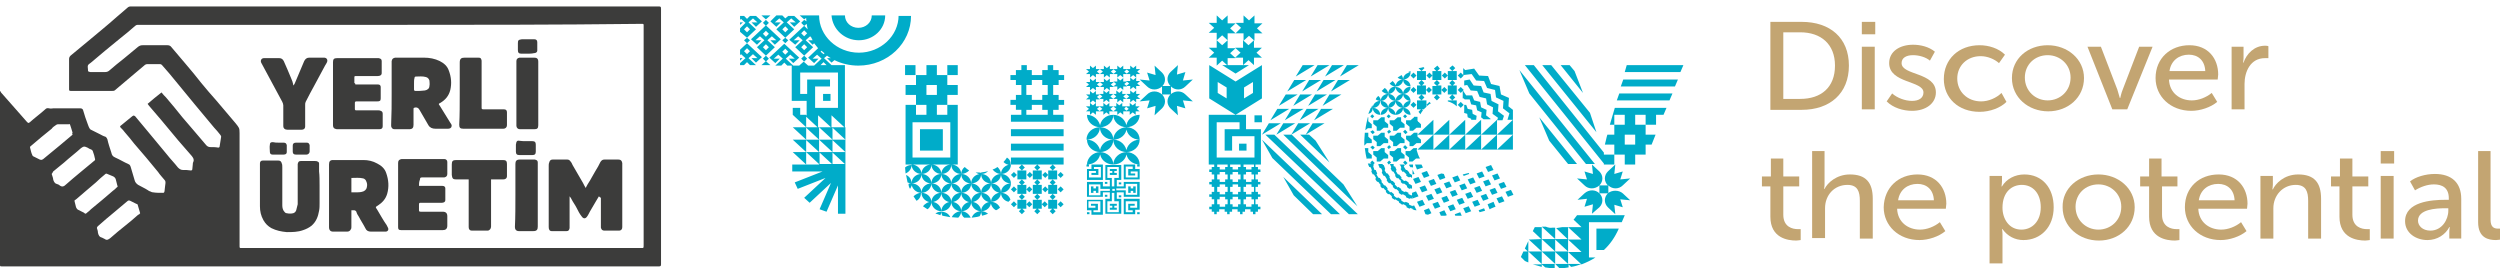 <?xml version="1.0" encoding="utf-8"?>
<!-- Generator: Adobe Illustrator 21.1.0, SVG Export Plug-In . SVG Version: 6.00 Build 0)  -->
<svg version="1.1" id="katman_1" xmlns="http://www.w3.org/2000/svg" xmlns:xlink="http://www.w3.org/1999/xlink" x="0px" y="0px"
	 viewBox="0 0 503 54" style="enable-background:new 0 0 503 54;" xml:space="preserve">
<style type="text/css">
	.st0{fill:#3C3C3B;}
	.st1{fill:#C3A572;}
	.st2{fill:#00ACC9;}
</style>
<g>
	<path class="st0" d="M0,18.3c0.1,0.1,0.2,0.2,0.2,0.3c1,1.1,2,2.3,3,3.4c0.7,0.8,1.5,1.7,2.2,2.5c0.3,0.3,0.3,0.3,0.6,0.1
		c1-0.9,2.1-1.7,3.1-2.6c0.2-0.2,0.4-0.3,0.8-0.2c0.3,0.1,0.6,0,0.8,0c1.8,0,3.7,0,5.5,0c0.2,0,0.4,0.1,0.5,0.3c0.3,1,0.6,2,1,3
		c0.1,0.3,0.2,0.5,0.3,0.7c0.1,0.1,0.2,0.3,0.3,0.3c0.6,0.3,1.2,0.6,1.8,0.9c0.4,0.2,0.7,0.4,1.1,0.5c0.2,0.1,0.3,0.3,0.4,0.5
		c0.2,0.9,0.5,1.8,0.8,2.7c0.1,0.5,0.3,0.8,0.8,1c0.9,0.4,1.7,0.9,2.6,1.3c0.3,0.1,0.4,0.3,0.5,0.6c0.3,0.9,0.5,1.8,0.8,2.7
		c0.1,0.4,0.4,0.7,0.7,0.9c0.7,0.4,1.4,0.7,2,1.1c0.1,0.1,0.3,0.2,0.4,0.2c0.2,0.1,0.4,0.2,0.6,0.2c0.6,0.1,1.2,0.1,1.9,0.1
		c0.3,0,0.3,0,0.4-0.3c0.1-0.6,0.1-1.2,0.2-1.7c0-0.2,0-0.4-0.2-0.6c-0.4-0.5-0.9-1-1.3-1.6c-0.8-1-1.6-1.9-2.4-2.9
		c-0.8-0.9-1.6-1.9-2.4-2.8c-0.6-0.8-1.3-1.6-1.9-2.3c-0.2-0.3-0.5-0.6-0.8-0.9c-0.2-0.2-0.2-0.3,0.1-0.5c0.7-0.6,1.5-1.2,2.2-1.8
		c0.3-0.2,0.3-0.2,0.6,0c0.8,1,1.7,2,2.5,3c1.3,1.6,2.6,3.1,3.9,4.7c0.7,0.9,1.5,1.7,2.2,2.6c0.3,0.3,0.6,0.5,1,0.5
		c0.5,0,1,0,1.6,0.1c0.2,0,0.3-0.1,0.3-0.3c0-0.3,0.1-0.7,0.1-1c0-0.1,0-0.3,0.1-0.4c0.2-0.5,0-0.8-0.3-1.2c-0.9-1-1.8-2.1-2.7-3.1
		c-1.2-1.4-2.3-2.8-3.5-4.2c-0.8-0.9-1.6-1.9-2.4-2.8c-0.1-0.1-0.2-0.3-0.3-0.4c0.9-0.8,1.8-1.5,2.8-2.3c0.3,0.4,0.6,0.7,0.9,1
		c1.1,1.3,2.2,2.6,3.3,4c0.8,0.9,1.6,1.9,2.4,2.8c0.8,0.9,1.5,1.8,2.3,2.7c0.3,0.4,0.6,0.5,1,0.5c0.5,0,1,0,1.5,0.1
		c0.2,0,0.3-0.1,0.3-0.3c0.1-0.6,0.2-1.2,0.3-1.9c0-0.1-0.1-0.3-0.2-0.4c-0.4-0.5-0.8-1-1.2-1.4c-1.3-1.6-2.7-3.2-4-4.8
		c-1.2-1.5-2.5-3-3.7-4.5c-0.9-1.1-1.8-2.2-2.8-3.3c-0.2-0.2-0.3-0.2-0.5-0.2c-0.8,0-1.6,0-2.4,0c-0.3,0-0.5,0.1-0.7,0.3
		c-1.7,1.4-3.4,2.9-5.1,4.3c-0.2,0.2-0.5,0.4-0.7,0.6c-0.2,0.2-0.4,0.2-0.7,0.2c-2.3,0-4.6,0-6.9,0c-0.4,0-0.9,0-1.3,0
		s-0.4-0.1-0.4-0.4c0-2,0-4,0-6c0-0.3,0.1-0.5,0.3-0.7c1.2-1,2.3-1.9,3.5-2.9c1.9-1.6,3.9-3.2,5.8-4.9c0.7-0.6,1.4-1.2,2.1-1.8
		c0.2-0.2,0.4-0.3,0.7-0.3c3.2,0,6.4,0,9.5,0c31.4,0,62.8,0,94.2,0c0.8,0,1.6,0,2.4,0c0.5,0,0.6,0,0.6,0.5c0,1.1,0,2.2,0,3.3
		c0,15.7,0,31.5,0,47.2c0,0.3,0,0.6,0,0.9s-0.1,0.4-0.4,0.4c-4.3,0-8.6,0-12.8,0c-24.7,0-49.4,0-74.2,0c-14.8,0-29.6,0-44.3,0
		c-0.3,0-0.7,0-1,0S0,53.5,0,53.3c0-7.9,0-15.7,0-23.6c0-3.6,0-7.2,0-10.8C0,18.7,0,18.4,0,18.3C-0.1,18.3,0,18.3,0,18.3z M78.3,5
		c-9.9,0-19.9,0-29.8,0c-6.9,0-13.9,0-20.8,0c-0.2,0-0.4,0.1-0.5,0.2c-1,0.9-2,1.7-3,2.5c-2,1.6-4,3.3-5.9,4.9
		c-0.7,0.5-0.7,0.5-0.6,1.4c0,0.4,0,0.4,0.5,0.5c0.2,0,0.5,0,0.7,0c0.7,0,1.5,0,2.2,0c0.4,0,0.7-0.1,1-0.4c0.9-0.8,1.8-1.5,2.8-2.3
		s1.9-1.6,2.9-2.4c0.3-0.2,0.5-0.3,0.9-0.3c1.7,0,3.3,0,5,0c0.3,0,0.6,0.1,0.8,0.4c0.9,1.1,1.9,2.2,2.8,3.3c1.1,1.3,2.2,2.6,3.2,3.9
		c1,1.2,2,2.4,3,3.5c1.3,1.5,2.6,3.1,3.9,4.6c0.7,0.9,0.8,0.9,0.8,2c0,7.3,0,14.7,0,22c0,0.3,0,0.6,0,0.8c0,0.3,0.1,0.3,0.3,0.3
		s0.4,0,0.7,0c20.8,0,41.6,0,62.5,0c5.7,0,11.5,0,17.2,0c0.6,0,0.6,0.1,0.6-0.7c0-11.5,0-23.1,0-34.6c0-3.1,0-6.3,0-9.4
		c0-0.4,0-0.4-0.4-0.4c-0.1,0-0.1,0-0.2,0C111.9,5,95.1,5,78.3,5z M10.4,35c0.1,0.4,0.3,0.8,0.3,1.1c0.1,0.4,0.3,0.8,0.7,0.9
		c0.2,0.1,0.4,0.1,0.6,0.3c0.5,0.4,0.9,0.2,1.3-0.2c1.8-1.6,3.7-3.1,5.6-4.7c0.2-0.1,0.3-0.3,0.2-0.5c-0.1-0.5-0.2-0.9-0.4-1.4
		c0-0.2-0.2-0.3-0.3-0.4c-0.3-0.1-0.5-0.2-0.8-0.4c-0.7-0.3-0.7-0.3-1.3,0.1c-1.1,1-2.3,1.9-3.4,2.9c-0.7,0.6-1.5,1.2-2.2,1.8
		C10.6,34.7,10.5,34.9,10.4,35z M17.2,43c0.1,0,0.2-0.1,0.3-0.2c0.3-0.2,0.6-0.5,0.8-0.7c1.5-1.2,3-2.5,4.4-3.7
		c0.3-0.2,0.5-0.4,0.8-0.7c0.2-0.1,0.2-0.2,0.1-0.4c-0.1-0.4-0.2-0.8-0.3-1.2c-0.1-0.3-0.2-0.4-0.5-0.6c-0.4-0.2-0.8-0.3-1.2-0.5
		c-0.2-0.1-0.3-0.1-0.5,0.1c-0.6,0.5-1.2,1-1.8,1.6c-0.7,0.6-1.3,1.1-2,1.7c-0.7,0.6-1.4,1.2-2.1,1.8c-0.2,0-0.2,0.1-0.2,0.3
		c0.1,0.4,0.2,0.8,0.3,1.2c0.1,0.2,0.2,0.4,0.4,0.5c0.4,0.2,0.8,0.4,1.2,0.6C17,42.9,17.1,43,17.2,43z M28.2,42.9
		c-0.2-0.6-0.3-1.1-0.5-1.7c0-0.1-0.2-0.2-0.3-0.2c-0.4-0.2-0.8-0.4-1.2-0.6c-0.2-0.1-0.4-0.1-0.6,0.1c-0.8,0.7-1.7,1.4-2.5,2.1
		c-1.2,1-2.3,1.9-3.4,2.9c-0.1,0.1-0.2,0.2-0.2,0.4c0.1,0.3,0.2,0.6,0.2,0.9c0.1,0.5,0.3,0.9,0.8,1c0.2,0.1,0.4,0.2,0.6,0.3
		c0.4,0.3,0.7,0.1,1.1-0.2c1-0.9,2-1.7,3-2.5c0.9-0.7,1.7-1.4,2.6-2.2C28,43.2,28.1,43,28.2,42.9z M14.6,26.7
		c-0.2-0.6-0.3-1.1-0.5-1.6c0-0.2-0.2-0.1-0.3-0.1c-0.7,0-1.4,0-2.1,0c-0.2,0-0.4,0.1-0.5,0.2c-0.3,0.2-0.6,0.4-0.8,0.7
		C9,27,7.6,28.2,6.3,29.3C6,29.5,6,29.6,6.1,29.9c0.1,0.4,0.2,0.9,0.4,1.3c0,0.1,0.2,0.3,0.3,0.3c0.4,0.2,0.8,0.4,1.2,0.6
		c0.3,0.1,0.4,0.1,0.7-0.1c1.1-0.9,2.3-1.9,3.4-2.8c0.8-0.7,1.7-1.4,2.5-2.1C14.5,26.9,14.5,26.8,14.6,26.7z"/>
	<path class="st0" d="M120.5,39.5c-0.2,0.3-0.4,0.7-0.6,1c-0.5,0.9-1.1,1.8-1.6,2.8c-0.1,0.1-0.1,0.2-0.2,0.3
		c-0.3,0.4-0.7,0.5-1.1-0.1c-0.4-0.5-0.7-1.1-1-1.7c-0.3-0.6-0.7-1.1-1-1.7c-0.1-0.2-0.2-0.4-0.4-0.6c0,0.1,0,0.2,0,0.3
		c0,1.9,0,3.7,0,5.6c0,0.2,0,0.4,0,0.5c-0.1,0.4-0.2,0.6-0.6,0.6c-1,0-2,0-3,0c-0.4,0-0.6-0.3-0.6-0.8s0-1.1,0-1.6
		c0-3.6,0-7.1,0-10.7c0-0.2,0-0.5,0.1-0.7c0.1-0.4,0.3-0.6,0.7-0.6c1,0,1.9,0,2.9,0c0.3,0,0.5,0.1,0.7,0.4c0.2,0.2,0.3,0.5,0.4,0.7
		c0.6,1,1.2,2.1,1.8,3.1c0.2,0.3,0.4,0.7,0.6,1.1c0.1,0.1,0.1,0.2,0.2,0.4c0.1-0.1,0.2-0.2,0.2-0.3c0.3-0.6,0.7-1.1,1-1.7
		c0.3-0.5,0.5-0.9,0.8-1.4c0.4-0.6,0.7-1.2,1-1.8c0.2-0.3,0.4-0.5,0.8-0.5c0.9,0,1.8,0,2.8,0c0.5,0,0.7,0.2,0.8,0.7
		c0,0.5,0,0.9,0,1.4c0,3.6,0,7.2,0,10.8c0,0.2,0,0.5,0,0.7c0,0.4-0.2,0.7-0.7,0.7c-1,0-2,0-2.9,0c-0.4,0-0.6-0.2-0.7-0.6
		c0-0.1,0-0.3,0-0.4c0-1.9,0-3.7,0-5.6C120.7,39.7,120.6,39.6,120.5,39.5C120.6,39.5,120.6,39.5,120.5,39.5z"/>
	<path class="st0" d="M70.7,42.3c0,0.1,0,0.3,0,0.4c0,1,0,1.9,0,2.9c0,0.2,0,0.4-0.1,0.5c-0.1,0.3-0.4,0.5-0.7,0.5c-1,0-1.9,0-2.9,0
		c-0.5,0-0.8-0.3-0.8-0.9c0-0.8,0-1.6,0-2.4c0-3.4,0-6.8,0-10.2c0-0.6,0.2-0.9,0.8-0.9c2,0,4.1,0,6.1,0c1,0,1.9,0.2,2.8,0.7
		c0.8,0.4,1.5,1,1.8,1.9c0.5,1.4,0.6,2.8,0.2,4.2c-0.3,1-0.9,1.7-1.8,2.3c-0.6,0.4-0.6,0.3-0.2,0.9c0.6,1,1.2,2.1,1.9,3.1
		c0.1,0.2,0.2,0.4,0.3,0.6c0.1,0.3,0,0.6-0.4,0.7c-0.1,0-0.2,0-0.3,0c-0.9,0-1.8,0-2.8,0c-0.5,0-0.9-0.2-1.1-0.7
		c-0.4-0.8-0.9-1.5-1.3-2.3c-0.2-0.3-0.4-0.6-0.5-1c-0.1-0.2-0.3-0.3-0.5-0.3C71.1,42.3,71,42.3,70.7,42.3z M70.7,38.7
		c0.3,0,0.5,0,0.8,0c0.4,0,0.9,0,1.3-0.1c0.5-0.1,0.9-0.4,1-0.9c0.1-0.4,0.1-0.8-0.1-1.2c-0.1-0.3-0.3-0.5-0.6-0.6
		c-0.8-0.2-1.6-0.1-2.4-0.1C70.7,36.8,70.7,37.7,70.7,38.7z"/>
	<path class="st0" d="M78.8,18.8c0-2,0-3.9,0-5.9c0-0.2,0-0.4,0-0.6c0.1-0.5,0.3-0.6,0.7-0.7c0.4,0,0.8,0,1.2,0c1.5,0,3.1,0,4.6,0
		c1.1,0,2.2,0.2,3.2,0.7c0.8,0.4,1.5,1,1.8,1.9c0.5,1.3,0.6,2.6,0.3,3.9c-0.3,1.2-1,2-2,2.6c-0.4,0.2-0.4,0.2-0.1,0.6
		c0.7,1.1,1.4,2.3,2.1,3.4c0.2,0.3,0.4,0.5,0.2,0.9c-0.2,0.3-0.5,0.3-0.8,0.3c-0.8,0-1.6,0-2.4,0c-0.6,0-1.1-0.2-1.4-0.7
		c-0.6-1-1.2-2.1-1.8-3.1c-0.2-0.4-0.6-0.6-1.1-0.4c-0.1,0-0.1,0.2-0.1,0.3c0,0.4,0,0.7,0,1.1c0,0.7,0,1.3,0,2
		c0,0.6-0.2,0.9-0.9,0.9c-1,0-1.9,0-2.9,0c-0.4,0-0.6-0.2-0.7-0.6c0-0.1,0-0.3,0-0.4C78.8,22.9,78.8,20.9,78.8,18.8L78.8,18.8z
		 M83.3,16.8L83.3,16.8c0,0.4,0,0.8,0,1.2c0,0.2,0.1,0.3,0.3,0.3c0.6,0,1.2,0,1.9-0.1c0.5-0.1,0.9-0.4,0.9-0.9c0.1-0.4,0-0.8,0-1.1
		c-0.1-0.3-0.3-0.6-0.7-0.7c-0.7-0.2-1.4-0.1-2-0.1c-0.2,0-0.3,0.1-0.3,0.3C83.3,16,83.3,16.4,83.3,16.8z"/>
	<path class="st0" d="M64.3,37.4c0,1.2,0,2.3,0,3.5c0,0.5,0,1-0.1,1.5c-0.2,1.2-0.6,2.2-1.5,3c-0.5,0.4-1.1,0.7-1.7,0.9
		c-1.1,0.4-2.2,0.4-3.3,0.4c-1.1-0.1-2.1-0.3-3.1-0.8c-0.7-0.4-1.2-0.9-1.6-1.6c-0.5-0.9-0.7-1.8-0.7-2.8c0-2.5,0-5.1,0-7.6
		c0-0.3,0-0.7,0-1c0-0.4,0.2-0.6,0.6-0.6c0.1,0,0.1,0,0.2,0c1,0,1.9,0,2.9,0c0.4,0,0.6,0.2,0.7,0.6c0.1,0.2,0.1,0.5,0.1,0.8
		c0,2.5,0,5.1,0,7.6c0,0.5,0.1,1,0.5,1.4c0.1,0.1,0.2,0.2,0.4,0.2c0.4,0.1,0.9,0.1,1.3,0c0.3-0.1,0.5-0.3,0.6-0.6
		c0.1-0.4,0.2-0.8,0.3-1.2c0-2.6,0-5.1,0-7.7c0-0.1,0-0.3,0-0.4c0.1-0.4,0.2-0.6,0.6-0.6s0.7,0,1.1,0c0.6,0,1.2,0,1.8,0
		c0.2,0,0.3,0,0.5,0.1s0.3,0.2,0.3,0.4c0,0.5,0,1,0,1.6C64.3,35.3,64.3,36.4,64.3,37.4L64.3,37.4z"/>
	<path class="st0" d="M84.3,37.4c0.2,0,0.3,0,0.5,0c1.2,0,2.4,0,3.7,0c0.2,0,0.4,0,0.5,0c0.4,0,0.6,0.2,0.6,0.5c0,0.8,0,1.6,0,2.4
		c0,0.3-0.3,0.5-0.7,0.5c-0.4,0-0.8,0-1.2,0c-1,0-2,0-3,0c-0.3,0-0.4,0-0.4,0.4c0,0.3,0,0.7,0,1s0,0.4,0.4,0.4c1.5,0,2.9,0,4.4,0
		c0.6,0,0.9,0.3,0.9,0.9c0,0.6,0,1.3,0,1.9c0,0.7-0.4,0.9-0.9,0.9c-2.5,0-5.1,0-7.6,0c-0.3,0-0.6,0-0.8,0c-0.5,0-0.6-0.2-0.6-0.6
		c0-0.2,0-0.5,0-0.7c0-3.1,0-6.2,0-9.4c0-0.9,0-1.9,0-2.8c0-0.5,0.2-0.7,0.7-0.8c0.3,0,0.5,0,0.8,0c2.5,0,5,0,7.5,0
		c0.1,0,0.2,0,0.3,0c0.4,0,0.6,0.3,0.6,0.6c0,0.8,0,1.6,0,2.4c0,0.4-0.2,0.6-0.6,0.7c-0.4,0-0.8,0-1.2,0c-0.9,0-1.8,0-2.7,0
		c-0.2,0-0.4,0-0.6,0c-0.3,0-0.4,0.1-0.4,0.4C84.3,36.6,84.3,37,84.3,37.4z"/>
	<path class="st0" d="M71.5,17c0.2,0,0.3,0,0.5,0c1.2,0,2.4,0,3.6,0c0.2,0,0.3,0,0.5,0c0.3,0,0.5,0.2,0.5,0.5s0,0.6,0,0.8
		c0,0.5,0,1,0,1.5s-0.2,0.6-0.7,0.6c-1.2,0-2.3,0-3.5,0c-0.2,0-0.5,0-0.7,0s-0.3,0.1-0.3,0.3c0,0.4,0,0.8,0,1.2
		c0,0.3,0.1,0.3,0.4,0.3c0.7,0,1.5,0,2.2,0s1.4,0,2.1,0c0.2,0,0.3,0,0.5,0.1c0.3,0.1,0.4,0.3,0.4,0.6c0,0.8,0,1.7,0,2.5
		c0,0.4-0.2,0.6-0.7,0.6c-0.6,0-1.2,0-1.7,0c-2.2,0-4.4,0-6.6,0c-0.2,0-0.4,0-0.6-0.1c-0.3-0.1-0.4-0.4-0.4-0.7c0-4,0-8.1,0-12.1
		c0-0.2,0-0.4,0-0.6c0-0.6,0.2-0.8,0.8-0.8c1.5,0,3,0,4.5,0c1.2,0,2.3,0,3.5,0c0.1,0,0.3,0,0.4,0c0.4,0.1,0.6,0.2,0.6,0.6
		c0,0.8,0,1.6,0,2.4c0,0.4-0.3,0.6-0.8,0.6c-0.6,0-1.2,0-1.8,0c-0.8,0-1.7,0-2.5,0c-0.4,0-0.4,0-0.4,0.4c0,0.3,0,0.7,0,1
		C71.5,16.8,71.5,16.9,71.5,17z"/>
	<path class="st0" d="M59.1,17.2c0.1-0.2,0.1-0.3,0.2-0.4c0.6-1.5,1.3-3,1.9-4.5c0.2-0.4,0.5-0.7,1-0.7c1,0,2,0,3,0
		c0.5,0,0.8,0.4,0.6,0.9c-0.1,0.2-0.2,0.4-0.4,0.7c-0.7,1.3-1.4,2.6-2.1,3.9c-0.6,1.1-1.2,2.2-1.8,3.4c-0.1,0.2-0.1,0.4-0.1,0.6
		c0,1.3,0,2.6,0,3.9c0,0.1,0,0.3,0,0.4c0,0.5-0.3,0.7-0.7,0.7c-1,0-2,0-2.9,0c-0.5,0-0.8-0.3-0.8-0.7c0-0.7,0-1.3,0-2s0-1.5,0-2.2
		c0-0.2-0.1-0.5-0.2-0.7c-0.7-1.3-1.4-2.6-2.1-3.9c-0.7-1.3-1.4-2.6-2.1-3.9c-0.3-0.5,0-1,0.5-1c1,0,2.1,0,3.1,0
		c0.4,0,0.7,0.2,0.9,0.6c0.5,1.1,1,2.3,1.5,3.5c0.2,0.4,0.3,0.8,0.4,1.2C58.9,17,59,17,59.1,17.2z"/>
	<path class="st0" d="M98.8,36.1c0,0.3,0,0.6,0,0.8c0,2.6,0,5.3,0,7.9c0,0.3,0,0.6,0,0.8c0,0.4-0.3,0.8-0.7,0.8c-1.1,0-2.1,0-3.2,0
		c-0.4,0-0.6-0.3-0.6-0.7c0-0.6,0-1.1,0-1.7c0-2.6,0-5.2,0-7.8v-0.1c-0.1,0-0.2,0-0.4,0c-0.7,0-1.4,0-2.1,0s-0.8-0.2-0.9-0.9
		c0-0.7,0-1.4,0-2.1c0-0.7,0.2-0.9,0.9-0.9c1.9,0,3.9,0,5.8,0c1.2,0,2.4,0,3.6,0c0.6,0,0.8,0.2,0.8,0.8c0,0.8,0,1.6,0,2.4
		c0,0.5-0.3,0.7-0.8,0.7c-0.7,0-1.4,0-2.1,0C99.1,36.1,99,36.1,98.8,36.1z"/>
	<path class="st0" d="M92.5,18.8c0-2.1,0-4.1,0-6.2c0-0.8,0.3-1,1-1c0.9,0,1.8,0,2.7,0c0.5,0,0.6,0.1,0.7,0.6c0,0.2,0,0.5,0,0.7
		c0,2.7,0,5.4,0,8.1c0,0.2,0,0.4,0,0.6c0,0.3,0,0.4,0.4,0.4c1,0,2,0,3,0c0.4,0,0.7,0,1.1,0s0.6,0.2,0.6,0.6c0,0.9,0,1.7,0,2.6
		c0,0.4-0.3,0.7-0.7,0.7c-0.2,0-0.4,0-0.7,0c-2.5,0-4.9,0-7.4,0c-0.6,0-0.8-0.2-0.8-0.8C92.5,23.1,92.5,21,92.5,18.8z"/>
	<path class="st0" d="M108.3,18.9c0,2.1,0,4.2,0,6.3c0,0.6-0.2,0.8-0.8,0.8c-1,0-2,0-2.9,0c-0.4,0-0.7-0.3-0.7-0.7
		c0-0.2,0-0.4,0-0.6c0-4,0-8,0-12c0-0.1,0-0.2,0-0.4c0-0.4,0.2-0.6,0.6-0.7c0.1,0,0.3,0,0.4,0c0.9,0,1.7,0,2.6,0
		c0.5,0,0.8,0.2,0.8,0.8c0,0.2,0,0.4,0,0.6C108.3,15,108.3,16.9,108.3,18.9L108.3,18.9z"/>
	<path class="st0" d="M103.7,39.3c0-2.1,0-4.2,0-6.3c0-0.6,0.2-0.9,0.9-0.9c0.9,0,1.8,0,2.6,0c0.1,0,0.2,0,0.4,0
		c0.4,0.1,0.6,0.2,0.6,0.6c0,0.3,0,0.6,0,0.9c0,4,0,8,0,12c0,0.6-0.2,0.9-0.9,0.9c-1,0-1.9,0-2.9,0c-0.5,0-0.8-0.3-0.8-0.8
		C103.7,43.6,103.7,41.4,103.7,39.3L103.7,39.3z"/>
	<path class="st0" d="M106.1,10.8c-0.4,0-0.8,0-1.2,0c-0.5,0-0.7-0.2-0.7-0.7s0-0.9,0-1.4c0-0.6,0.1-0.7,0.8-0.8c0.7,0,1.4,0,2.1,0
		c0.1,0,0.3,0,0.4,0c0.4,0,0.6,0.2,0.6,0.6c0,0.6,0,1.1,0,1.7c0,0.3-0.3,0.5-0.7,0.5C107,10.8,106.5,10.8,106.1,10.8L106.1,10.8z"/>
	<path class="st0" d="M105.8,28.4c0.4,0,0.9,0,1.3,0c0.5,0,0.7,0.2,0.7,0.7s0,1,0,1.4c0,0.5-0.2,0.7-0.7,0.7s-1,0-1.4,0
		s-0.8,0-1.2,0c-0.5,0-0.7-0.2-0.7-0.7s0-0.9,0-1.4c0-0.2,0.1-0.3,0.1-0.5c0.1-0.2,0.2-0.3,0.4-0.3
		C104.9,28.4,105.4,28.4,105.8,28.4L105.8,28.4z"/>
	<path class="st0" d="M60.6,28.7c0.4,0,0.7,0,1.1,0s0.5,0.2,0.6,0.5c0,0.4,0,0.9,0,1.3c0,0.3-0.3,0.6-0.6,0.6c-0.7,0-1.5,0-2.2,0
		c-0.4,0-0.6-0.2-0.6-0.6c0-0.4,0-0.8,0-1.2s0.2-0.6,0.7-0.6C59.9,28.7,60.2,28.7,60.6,28.7L60.6,28.7z"/>
	<path class="st0" d="M56,28.7c0.3,0,0.7,0,1,0c0.4,0,0.6,0.1,0.7,0.5c0,0.5,0,0.9,0,1.4c0,0.3-0.2,0.5-0.6,0.5c-0.8,0-1.5,0-2.3,0
		c-0.3,0-0.5-0.2-0.5-0.5c0-0.5-0.1-1,0-1.5c0-0.4,0.2-0.5,0.6-0.5C55.3,28.7,55.7,28.7,56,28.7L56,28.7z"/>
</g>
<g>
	<path class="st1" d="M356.2,4.4h6.3c5.7,0,9.5,3.2,9.5,8.8c0,5.6-3.8,8.9-9.5,8.9h-6.3V4.4z M362.2,19.9c4.2,0,7-2.3,7-6.7
		c0-4.3-2.8-6.7-7-6.7h-3.4v13.4H362.2z"/>
	<path class="st1" d="M374.6,4.4h2.7v2.5h-2.7V4.4z M374.6,9.4h2.6V22h-2.6V9.4z"/>
	<path class="st1" d="M380.7,18.8c1,0.9,2.6,1.5,4,1.5c1.4,0,2.3-0.6,2.3-1.7c0-2.4-6.9-1.8-6.9-5.9c0-2.4,2.2-3.7,4.8-3.7
		c1.5,0,3.2,0.4,4.4,1.4l-1,1.8c-0.8-0.7-2.2-1.1-3.4-1.1c-1.3,0-2.3,0.5-2.3,1.6c0,2.5,6.9,1.8,6.9,5.9c0,2.2-2,3.7-4.8,3.7
		c-1.8,0-3.8-0.6-5.1-1.9L380.7,18.8z"/>
	<path class="st1" d="M398.3,9.1c1.8,0,3.8,0.6,5.1,1.9l-1.2,1.7c-0.9-0.8-2.3-1.4-3.7-1.4c-2.7,0-4.7,1.9-4.7,4.5
		c0,2.6,2,4.6,4.8,4.6c1.5,0,3.1-0.7,4.1-1.7l1,1.8c-1.2,1.2-3.3,2-5.4,2c-4.3,0-7.2-2.8-7.2-6.6C391.1,11.9,394.1,9.1,398.3,9.1z"
		/>
	<path class="st1" d="M412,9.1c4,0,7.3,2.8,7.3,6.6c0,3.9-3.2,6.7-7.2,6.7c-4,0-7.3-2.8-7.3-6.7C404.8,11.8,408,9.1,412,9.1z
		 M412,20.2c2.5,0,4.6-1.9,4.6-4.6c0-2.6-2.1-4.5-4.6-4.5c-2.6,0-4.6,1.9-4.6,4.5C407.4,18.3,409.5,20.2,412,20.2z"/>
	<path class="st1" d="M420,9.4h2.7l3.3,8.6c0.2,0.7,0.5,1.7,0.5,1.7h0.1c0,0,0.2-1,0.5-1.7l3.3-8.6h2.7L428,22h-3L420,9.4z"/>
	<path class="st1" d="M440.5,9.1c3.8,0,5.8,2.7,5.8,5.9c0,0.3-0.1,0.7-0.1,1h-9.8c0.1,2.7,2.2,4.2,4.6,4.2c1.4,0,2.9-0.6,4-1.5
		l1.1,1.8c-1.3,1.1-3.4,1.8-5.2,1.8c-4.2,0-7.2-2.9-7.2-6.6C433.7,11.7,436.7,9.1,440.5,9.1z M443.7,14.3c-0.1-2.2-1.5-3.3-3.3-3.3
		c-2,0-3.6,1.2-3.9,3.3H443.7z"/>
	<path class="st1" d="M448.9,9.4h2.5v2.3c0,0.5-0.1,0.9-0.1,0.9h0.1c0.6-1.8,2.2-3.4,4.3-3.4c0.2,0,0.5,0,0.7,0.1v2.4
		c-0.1,0-0.5,0-0.7,0c-2.9,0-4.1,2.7-4.1,5.2V22h-2.6V9.4z"/>
	<path class="st1" d="M356.3,37.5h-1.8v-2h1.8v-3.6h2.5v3.6h3.2v2h-3.2v5.7c0,2.5,1.9,2.9,2.9,2.9c0.2,0,0.3,0,0.6,0v2.2
		c-0.2,0-0.5,0.1-0.9,0.1c-1.7,0-5.2-0.5-5.2-4.8V37.5z"/>
	<path class="st1" d="M364.5,30.4h2.6v6.6c0,0.6-0.1,1-0.1,1h0.1c0.6-1.2,2.4-2.9,5.1-2.9c3.2,0,4.6,1.6,4.6,4.9V48h-2.6v-7.6
		c0-1.8-0.4-3.2-2.5-3.2c-2.6,0-4.5,2-4.5,4.7v6h-2.6V30.4z"/>
	<path class="st1" d="M385.8,35.1c3.8,0,5.8,2.7,5.8,5.9c0,0.3-0.1,0.7-0.1,1h-9.8c0.1,2.7,2.2,4.2,4.6,4.2c1.4,0,2.9-0.6,4-1.5
		l1.1,1.8c-1.3,1.1-3.4,1.8-5.2,1.8c-4.2,0-7.2-2.9-7.2-6.6C379.1,37.7,382,35.1,385.8,35.1z M389.1,40.3c-0.1-2.2-1.5-3.3-3.3-3.3
		c-2,0-3.6,1.2-3.9,3.3H389.1z"/>
	<path class="st1" d="M400.4,35.4h2.4v1.1c0,0.5-0.1,1-0.1,1h0.1c0.9-1.5,2.6-2.4,4.5-2.4c3.6,0,5.9,2.7,5.9,6.6
		c0,4-2.6,6.6-6.1,6.6c-1.7,0-3.2-0.8-4.2-2.2h-0.1c0,0,0.1,0.4,0.1,1.1V53h-2.6V35.4z M406.7,46.2c2.1,0,3.9-1.6,3.9-4.5
		c0-2.8-1.6-4.5-3.8-4.5c-2,0-3.9,1.4-3.9,4.6C402.9,44,404.2,46.2,406.7,46.2z"/>
	<path class="st1" d="M422.2,35.1c4,0,7.3,2.8,7.3,6.6c0,3.9-3.2,6.7-7.2,6.7c-4,0-7.3-2.8-7.3-6.7
		C414.9,37.9,418.2,35.1,422.2,35.1z M422.2,46.2c2.5,0,4.6-1.9,4.6-4.6c0-2.6-2.1-4.5-4.6-4.5c-2.6,0-4.6,1.9-4.6,4.5
		C417.6,44.3,419.7,46.2,422.2,46.2z"/>
	<path class="st1" d="M432.4,37.5h-1.8v-2h1.8v-3.6h2.5v3.6h3.2v2H435v5.7c0,2.5,1.9,2.9,2.9,2.9c0.2,0,0.3,0,0.6,0v2.2
		c-0.2,0-0.5,0.1-0.9,0.1c-1.7,0-5.2-0.5-5.2-4.8V37.5z"/>
	<path class="st1" d="M446.4,35.1c3.8,0,5.8,2.7,5.8,5.9c0,0.3-0.1,0.7-0.1,1h-9.8c0.1,2.7,2.2,4.2,4.6,4.2c1.4,0,2.9-0.6,4-1.5
		l1.1,1.8c-1.3,1.1-3.4,1.8-5.2,1.8c-4.2,0-7.2-2.9-7.2-6.6C439.6,37.7,442.5,35.1,446.4,35.1z M449.6,40.3
		c-0.1-2.2-1.5-3.3-3.3-3.3c-2,0-3.6,1.2-3.9,3.3H449.6z"/>
	<path class="st1" d="M454.8,35.4h2.5v1.7c0,0.5-0.1,1-0.1,1h0.1c0.5-1.1,2.2-3,5.1-3c3.2,0,4.6,1.6,4.6,4.9V48h-2.6v-7.6
		c0-1.8-0.4-3.2-2.5-3.2c-2.6,0-4.5,2.1-4.5,4.7V48h-2.6V35.4z"/>
	<path class="st1" d="M470.8,37.5h-1.8v-2h1.8v-3.6h2.5v3.6h3.2v2h-3.2v5.7c0,2.5,1.9,2.9,2.9,2.9c0.2,0,0.3,0,0.6,0v2.2
		c-0.2,0-0.5,0.1-0.9,0.1c-1.7,0-5.2-0.5-5.2-4.8V37.5z"/>
	<path class="st1" d="M479,30.4h2.7v2.5H479V30.4z M479,35.4h2.6V48H479V35.4z"/>
	<path class="st1" d="M492,40.2h0.7v-0.3c0-2.1-1.3-2.8-3-2.8c-1.3,0-2.7,0.5-3.8,1.2l-1-1.8c1.1-0.9,3.1-1.5,5-1.5
		c3.4,0,5.3,1.8,5.3,5v8h-2.4v-1.3c0-0.6,0.1-1,0.1-1h-0.1c-0.8,1.5-2.4,2.6-4.4,2.6c-2.3,0-4.5-1.4-4.5-3.8
		C483.9,40.6,489.2,40.2,492,40.2z M489,46.4c2.3,0,3.6-2.2,3.6-4v-0.5H492c-1.9,0-5.5,0.2-5.5,2.5C486.5,45.4,487.4,46.4,489,46.4z
		"/>
	<path class="st1" d="M498.5,30.4h2.6v13.8c0,1.5,0.7,1.8,1.5,1.8c0.1,0,0.3,0,0.5,0v2.2c-0.2,0-0.5,0.1-0.9,0.1
		c-1.5,0-3.6-0.4-3.6-3.6V30.4z"/>
</g>
<path class="st2" d="M224,33.1c1.5,0,2.7-1.1,2.7-2.5C225.2,30.6,224,31.8,224,33.1z M224,28.1c0,1.4,1.2,2.5,2.7,2.5
	C226.6,29.3,225.5,28.1,224,28.1z M221.3,30.6c0,1.4,1.2,2.5,2.7,2.5C224,31.8,222.8,30.6,221.3,30.6z M224,23.1
	c-1.5,0-2.7,1.1-2.7,2.5C222.8,25.6,224,24.5,224,23.1z M224,28.1c0-1.4-1.2-2.5-2.7-2.5C221.3,27,222.5,28.1,224,28.1z M221.3,25.6
	c-1.5,0-2.7,1.1-2.7,2.5C220.1,28.1,221.3,27,221.3,25.6z M224,28.1c-1.5,0-2.7,1.1-2.7,2.5C222.8,30.6,224,29.5,224,28.1z
	 M226.6,30.6c1.5,0,2.7-1.1,2.7-2.5C227.8,28.1,226.6,29.3,226.6,30.6z M218.7,28.1c0,1.4,1.2,2.5,2.7,2.5
	C221.3,29.3,220.1,28.1,218.7,28.1z M221.3,21.4h-0.8v-0.7l-0.6,0.5l-0.6-0.5v0.7h-0.8l0.6,0.5l-0.6,0.5h0.8v0.7l0.6-0.5l0.6,0.5
	v-0.7h0.8l-0.6-0.5L221.3,21.4z M218.7,23.1c0,1.4,1.2,2.5,2.7,2.5C221.3,24.3,220.1,23.1,218.7,23.1z M218.7,33.1
	c1.5,0,2.7-1.1,2.7-2.5C219.9,30.6,218.7,31.8,218.7,33.1z M229.3,33.1c0-1.4-1.2-2.5-2.7-2.5C226.6,32,227.8,33.1,229.3,33.1z
	 M222.1,18.2l0.6-0.5l0.6,0.5v-0.7h0.8l-0.6-0.5l0.6-0.5h-0.8v-0.7l-0.6,0.5l-0.6-0.5v0.7h-0.8l0.6,0.5l-0.6,0.5h0.8V18.2z
	 M226.6,14.9h0.8v0.7l0.6-0.5l0.6,0.5v-0.7h0.8l-0.6-0.5l0.6-0.5h-0.8v-0.7l-0.6,0.5l-0.6-0.5v0.7h-0.8l0.6,0.5L226.6,14.9z
	 M238.5,19c-0.8-0.8-2.1-0.8-3,0c-0.8,0.8-0.8,2,0,2.8l1.5,1.4l-0.2-1.9l1.7,0.5l-0.5-1.6l2,0.2L238.5,19z M230.8,19l-1.5,1.4l2-0.2
	l-0.5,1.6l1.7-0.5l-0.2,1.9l1.5-1.4c0.8-0.8,0.8-2,0-2.8C232.9,18.2,231.6,18.2,230.8,19z M227.4,15.6v0.7h-0.8l0.6,0.5l-0.6,0.5
	h0.8v0.7l0.6-0.5l0.6,0.5v-0.7h0.8l-0.6-0.5l0.6-0.5h-0.8v-0.7l-0.6,0.5L227.4,15.6z M227.4,18.2v0.7h-0.8l0.6,0.5l-0.6,0.5h0.8v0.7
	l0.6-0.5l0.6,0.5v-0.7h0.8l-0.6-0.5l0.6-0.5h-0.8v-0.7l-0.6,0.5L227.4,18.2z M224,14.9h0.8v0.7l0.6-0.5l0.6,0.5v-0.7h0.8l-0.6-0.5
	l0.6-0.5h-0.8v-0.7l-0.6,0.5l-0.6-0.5v0.7H224l0.6,0.5L224,14.9z M238.5,14.5l-1.7,0.5l0.2-1.9l-1.5,1.4c-0.8,0.8-0.8,2,0,2.8
	l-1.7,0V19l1.8,0l0-1.6c0.8,0.8,2.1,0.8,2.9,0l1.5-1.4l-2,0.2L238.5,14.5z M226.6,21.4h-0.8v-0.7l-0.6,0.5l-0.6-0.5v0.7H224l0.6,0.5
	l-0.6,0.5h0.8v0.7l0.6-0.5l0.6,0.5v-0.7h0.8l-0.6-0.5L226.6,21.4z M229.3,28.1c0-1.4-1.2-2.5-2.7-2.5
	C226.6,27,227.8,28.1,229.3,28.1z M228.5,21.4v-0.7l-0.6,0.5l-0.6-0.5v0.7h-0.8l0.6,0.5l-0.6,0.5h0.8v0.7l0.6-0.5l0.6,0.5v-0.7h0.8
	l-0.6-0.5l0.6-0.5H228.5z M224,21.4h-0.8v-0.7l-0.6,0.5l-0.6-0.5v0.7h-0.8l0.6,0.5l-0.6,0.5h0.8v0.7l0.6-0.5l0.6,0.5v-0.7h0.8
	l-0.6-0.5L224,21.4z M220.5,20.7v-0.7h0.8l-0.6-0.5l0.6-0.5h-0.8v-0.7l-0.6,0.5l-0.6-0.5v0.7h-0.8l0.6,0.5l-0.6,0.5h0.8v0.7l0.6-0.5
	L220.5,20.7z M221.3,14.9h0.8v0.7l0.6-0.5l0.6,0.5v-0.7h0.8l-0.6-0.5l0.6-0.5h-0.8v-0.7l-0.6,0.5l-0.6-0.5v0.7h-0.8l0.6,0.5
	L221.3,14.9z M220.5,15.6v-0.7h0.8l-0.6-0.5l0.6-0.5h-0.8v-0.7l-0.6,0.5l-0.6-0.5v0.7h-0.8l0.6,0.5l-0.6,0.5h0.8v0.7l0.6-0.5
	L220.5,15.6z M226.6,19.9l-0.6-0.5l0.6-0.5h-0.8v-0.7l-0.6,0.5l-0.6-0.5v0.7H224l0.6,0.5l-0.6,0.5h0.8v0.7l0.6-0.5l0.6,0.5v-0.7
	H226.6z M220.5,18.2v-0.7h0.8l-0.6-0.5l0.6-0.5h-0.8v-0.7l-0.6,0.5l-0.6-0.5v0.7h-0.8l0.6,0.5l-0.6,0.5h0.8v0.7l0.6-0.5L220.5,18.2z
	 M229.3,23.1c-1.5,0-2.7,1.1-2.7,2.5C228.1,25.6,229.3,24.5,229.3,23.1z M224,16.4l0.6,0.5l-0.6,0.5h0.8v0.7l0.6-0.5l0.6,0.5v-0.7
	h0.8l-0.6-0.5l0.6-0.5h-0.8v-0.7l-0.6,0.5l-0.6-0.5v0.7H224z M224,28.1c1.5,0,2.7-1.1,2.7-2.5C225.2,25.6,224,26.8,224,28.1z
	 M224,23.1c0,1.4,1.2,2.5,2.7,2.5C226.6,24.3,225.5,23.1,224,23.1z M224,19.9l-0.6-0.5l0.6-0.5h-0.8v-0.7l-0.6,0.5l-0.6-0.5v0.7
	h-0.8l0.6,0.5l-0.6,0.5h0.8v0.7l0.6-0.5l0.6,0.5v-0.7H224z M231.3,16.2l-2-0.2l1.5,1.4c0.8,0.8,2.1,0.8,3,0c0.8-0.8,0.8-2,0-2.8
	l-1.5-1.4l0.2,1.9l-1.7-0.5L231.3,16.2z M191.2,43.7c-0.3-0.7-1-1.1-1.8-1.1c0,0.3,0.1,0.6,0.2,0.8
	C190.1,43.5,190.7,43.6,191.2,43.7z M185.7,41.5c0.3,0.2,0.6,0.4,0.9,0.6c0.5-0.3,0.8-0.9,0.8-1.5C186.7,40.6,186.1,41,185.7,41.5z
	 M189.2,43.3c0.1-0.2,0.2-0.5,0.2-0.7c-0.5,0-0.9,0.1-1.2,0.4C188.5,43,188.9,43.2,189.2,43.3z M183.8,39.5c0.2,0.3,0.4,0.6,0.6,0.9
	c0.6-0.3,0.9-0.9,0.9-1.6C184.8,38.8,184.2,39.1,183.8,39.5z M182.3,35.2c0.1,0.5,0.2,1,0.3,1.5c0.2,0.1,0.5,0.2,0.8,0.2
	C183.4,36.1,183,35.5,182.3,35.2z M183.1,38c0.2-0.3,0.4-0.7,0.4-1.1c-0.3,0-0.5,0-0.7,0.1C182.8,37.4,182.9,37.7,183.1,38z
	 M191.5,43.7c0.4,0,0.9,0.1,1.3,0.1c0.3-0.3,0.6-0.8,0.6-1.3C192.6,42.5,191.8,43,191.5,43.7z M195.3,43.8c-0.3-0.7-1-1.3-1.9-1.3
	c0,0.5,0.2,1,0.6,1.3C194.4,43.8,194.9,43.8,195.3,43.8z M212.7,35.2v-0.9h-0.9h-0.9v0.9v0.9h0.9h0.9V35.2z M182.2,34.9
	c0.7-0.3,1.2-0.9,1.2-1.7c-0.5,0-1,0.2-1.3,0.5C182.1,34,182.2,34.5,182.2,34.9z M211.8,37.3l0.6-0.6l-0.6-0.6l-0.6,0.6L211.8,37.3z
	 M202.9,40.6c0.1-0.1,0.3-0.3,0.4-0.4c-0.2-0.8-1-1.4-1.9-1.4C201.4,39.6,202,40.4,202.9,40.6z M195.5,43.8c0.5-0.1,1.1-0.1,1.6-0.3
	c0.2-0.3,0.3-0.6,0.3-1C196.5,42.5,195.8,43,195.5,43.8z M198.8,43c-0.4-0.3-0.8-0.5-1.4-0.5c0,0.3,0.1,0.6,0.2,0.9
	C198,43.3,198.4,43.2,198.8,43z M200.4,42.3c0.3-0.1,0.5-0.3,0.8-0.5c-0.3-0.7-1-1.2-1.9-1.2C199.4,41.4,199.8,42,200.4,42.3z
	 M195,34.3c-0.3-0.2-0.6-0.4-0.9-0.7c-0.4,0.3-0.7,0.8-0.7,1.4C194,35,194.6,34.7,195,34.3z M197.4,38.8c1.1,0,2-0.8,2-1.9
	C198.3,36.9,197.4,37.7,197.4,38.8z M197.4,38.8c0-1-0.9-1.9-2-1.9C195.4,37.9,196.3,38.8,197.4,38.8z M182.1,13.1v2h2.1v-2H182.1z
	 M189.4,38.8c1.1,0,2-0.8,2-1.9C190.3,36.9,189.4,37.7,189.4,38.8z M193.4,38.8c1.1,0,2-0.8,2-1.9C194.3,36.9,193.4,37.7,193.4,38.8
	z M197.4,35c-1.1,0-2,0.8-2,1.9C196.5,36.9,197.4,36.1,197.4,35z M189.4,35c0,1,0.9,1.9,2,1.9C191.4,35.9,190.5,35,189.4,35z
	 M187.4,36.9c0,1,0.9,1.9,2,1.9C189.4,37.7,188.5,36.9,187.4,36.9z M199.4,36.9c0-1-0.9-1.9-2-1.9C197.4,36.1,198.3,36.9,199.4,36.9
	z M210.9,38.1V39h0.9h0.9v-0.9v-0.9h-0.9h-0.9V38.1z M192.7,13.1h-2.1v2h2.1V13.1z M189.4,35c-1.1,0-2,0.8-2,1.9
	C188.5,36.9,189.4,36.1,189.4,35z M191.4,36.9c0,1,0.9,1.9,2,1.9C193.4,37.7,192.5,36.9,191.4,36.9z M187.4,33.1c0,1,0.9,1.9,2,1.9
	C189.4,34,188.5,33.1,187.4,33.1z M197.4,34.7c0,0.1,0,0.2,0,0.3c0.6,0,1.1-0.2,1.4-0.6C198.4,34.6,197.9,34.6,197.4,34.7z
	 M196.9,34.7c-0.2,0-0.4,0-0.6,0c0.3,0.2,0.7,0.4,1.2,0.4c0-0.1,0-0.2,0-0.3C197.2,34.7,197,34.7,196.9,34.7z M211.8,33.1l-0.6,0.6
	l0.6,0.6l0.6-0.6L211.8,33.1z M203.4,38.1l0.6,0.6l0.6-0.6l-0.6-0.6L203.4,38.1z M203.4,41.1l0.6,0.6l0.6-0.6l-0.6-0.6L203.4,41.1z
	 M203.4,35.2l0.6,0.6l0.6-0.6l-0.6-0.6L203.4,35.2z M205.6,33.1l-0.6,0.6l0.6,0.6l0.6-0.6L205.6,33.1z M211.8,40.2l0.6-0.6l-0.6-0.6
	l-0.6,0.6L211.8,40.2z M214,35.2l-0.6-0.6l-0.6,0.6l0.6,0.6L214,35.2z M208.7,33.1l-0.6,0.6l0.6,0.6l0.6-0.6L208.7,33.1z M214,41.1
	l-0.6-0.6l-0.6,0.6l0.6,0.6L214,41.1z M206.6,13.1h-1.1v1h1.1V13.1z M214,38.1l-0.6-0.6l-0.6,0.6l0.6,0.6L214,38.1z M211.9,13.1
	h-1.1v1h1.1V13.1z M195.4,36.9c0-1-0.9-1.9-2-1.9C193.4,36.1,194.3,36.9,195.4,36.9z M211.8,43.1l0.6-0.6l-0.6-0.6l-0.6,0.6
	L211.8,43.1z M210.9,35.2l-0.6-0.6l-0.6,0.6l0.6,0.6L210.9,35.2z M208.7,43.1l0.6-0.6l-0.6-0.6l-0.6,0.6L208.7,43.1z M205.6,43.1
	l0.6-0.6l-0.6-0.6l-0.6,0.6L205.6,43.1z M206.5,41.1l0.6,0.6l0.6-0.6l-0.6-0.6L206.5,41.1z M205.6,40.2h-0.9v0.9v0.9h0.9h0.9v-0.9
	v-0.9H205.6z M205.6,39l-0.6,0.6l0.6,0.6l0.6-0.6L205.6,39z M208.7,40.2h-0.9v0.9v0.9h0.9h0.9v-0.9v-0.9H208.7z M206.5,38.1v-0.9
	h-0.9h-0.9v0.9V39h0.9h0.9V38.1z M210.9,41.1v0.9h0.9h0.9v-0.9v-0.9h-0.9h-0.9V41.1z M209.6,41.1l0.6,0.6l0.6-0.6l-0.6-0.6
	L209.6,41.1z M208.7,37.3l0.6-0.6l-0.6-0.6l-0.6,0.6L208.7,37.3z M206.5,38.1l0.6,0.6l0.6-0.6l-0.6-0.6L206.5,38.1z M208.7,40.2
	l0.6-0.6l-0.6-0.6l-0.6,0.6L208.7,40.2z M210.9,38.1l-0.6-0.6l-0.6,0.6l0.6,0.6L210.9,38.1z M206.5,35.2v-0.9h-0.9h-0.9v0.9v0.9h0.9
	h0.9V35.2z M205.6,36.1l-0.6,0.6l0.6,0.6l0.6-0.6L205.6,36.1z M207.8,35.2l-0.6-0.6l-0.6,0.6l0.6,0.6L207.8,35.2z M208.7,36.1h0.9
	v-0.9v-0.9h-0.9h-0.9v0.9v0.9H208.7z M207.8,38.1V39h0.9h0.9v-0.9v-0.9h-0.9h-0.9V38.1z M193.4,42.5c1.1,0,2-0.8,2-1.9
	C194.3,40.6,193.4,41.5,193.4,42.5z M197.4,38.8c-1.1,0-2,0.8-2,1.9C196.5,40.6,197.4,39.8,197.4,38.8z M193.4,38.8
	c0,1,0.9,1.9,2,1.9C195.4,39.6,194.5,38.8,193.4,38.8z M197.4,42.5c1.1,0,2-0.8,2-1.9C198.3,40.6,197.4,41.5,197.4,42.5z
	 M195.4,40.6c0,1,0.9,1.9,2,1.9C197.4,41.5,196.5,40.6,195.4,40.6z M191.4,40.6c0,1,0.9,1.9,2,1.9C193.4,41.5,192.5,40.6,191.4,40.6
	z M197.4,38.8c0,1,0.9,1.9,2,1.9C199.4,39.6,198.5,38.8,197.4,38.8z M187.4,40.6c0,1,0.9,1.9,2,1.9
	C189.4,41.5,188.5,40.6,187.4,40.6z M189.4,38.8c-1.1,0-2,0.8-2,1.9C188.5,40.6,189.4,39.8,189.4,38.8z M189.4,38.8
	c0,1,0.9,1.9,2,1.9C191.4,39.6,190.5,38.8,189.4,38.8z M193.4,38.8c-1.1,0-2,0.8-2,1.9C192.5,40.6,193.4,39.8,193.4,38.8z
	 M189.4,42.5c1.1,0,2-0.8,2-1.9C190.3,40.6,189.4,41.5,189.4,42.5z M203.4,33.1H214v-1.4h-10.6V33.1z M202.6,31.7
	c-0.2,0.3-0.4,0.6-0.7,0.9c0.4,0.4,0.9,0.6,1.4,0.6C203.4,32.5,203.1,32,202.6,31.7z M203.4,30.3H214v-1.4h-10.6V30.3z M203.4,27.4
	H214V26h-10.6V27.4z M201.4,35c1.1,0,2-0.8,2-1.9C202.3,33.1,201.4,34,201.4,35z M201.4,38.8c1.1,0,2-0.8,2-1.9
	C202.3,36.9,201.4,37.7,201.4,38.8z M200.7,33.6c-0.3,0.2-0.6,0.4-1,0.5c0.4,0.5,1,0.9,1.7,0.9C201.4,34.5,201.1,34,200.7,33.6z
	 M199.4,36.9c0,1,0.9,1.9,2,1.9C201.4,37.7,200.5,36.9,199.4,36.9z M199.4,40.6c1.1,0,2-0.8,2-1.9C200.3,38.8,199.4,39.6,199.4,40.6
	z M203.4,36.9c0-1-0.9-1.9-2-1.9C201.4,36.1,202.3,36.9,203.4,36.9z M199.4,36.9c1.1,0,2-0.8,2-1.9C200.3,35,199.4,35.9,199.4,36.9z
	 M212.9,14.1h-3.2v1h-2.1v-1h-3.2v1h-1.1v1h1.1v1h1.1v2h-1.1v1h-1.1v1h1.1v1h1.1v1h-2.1v1.4H214v-1.4h-2.1v-1h1.1v-1h1.1v-1h-1.1v-1
	h-1.1v-2h1.1v-1h1.1v-1h-1.1V14.1z M210.8,23.1h-4.3v-1h1.1v-1h2.1v1h1.1V23.1z M210.8,19.1h-1.1v1h-2.1v-1h-1.1v-2h1.1v-1h2.1v1
	h1.1V19.1z M193.4,35c0-1-0.9-1.9-2-1.9C191.4,34.2,192.3,35,193.4,35z M187.4,33.1c-1.1,0-2,0.8-2,1.9
	C186.5,35,187.4,34.2,187.4,33.1z M191.4,33.1h1.3v-12h-2.1v2h-2.1v-2h2.1v-2h2.1v-2h-2.1v-2h-2.1v-2h-2.1v2h-2.1v2h-2.1v2h2.1v2
	h2.1v2h-2.1v-2h-2.1v12h1.3h4H191.4z M186.4,17.1h2.1v2h-2.1V17.1z M183.6,24.6h7.6v7.1h-7.6V24.6z M187.4,36.9c0-1-0.9-1.9-2-1.9
	C185.4,36.1,186.3,36.9,187.4,36.9z M191.4,36.9c1.1,0,2-0.8,2-1.9C192.3,35,191.4,35.9,191.4,36.9z M189.4,35c1.1,0,2-0.8,2-1.9
	C190.3,33.1,189.4,34,189.4,35z M185.1,30.3h4.6V26h-4.6V30.3z M183.4,33.1c0,1,0.9,1.9,2,1.9C185.4,34,184.5,33.1,183.4,33.1z
	 M183.4,36.9c0,1,0.9,1.9,2,1.9C185.4,37.7,184.5,36.9,183.4,36.9z M185.4,35c-1.1,0-2,0.8-2,1.9C184.5,36.9,185.4,36.1,185.4,35z
	 M187.4,36.9c-1.1,0-2,0.8-2,1.9C186.5,38.8,187.4,37.9,187.4,36.9z M185.4,38.8c0,1,0.9,1.9,2,1.9
	C187.4,39.6,186.5,38.8,185.4,38.8z M318.5,18.7l-1.7-4.4l-1-1.2H314L318.5,18.7z M323.5,38.9c-0.8,0.8-0.8,2,0,2.8l1.5,1.4
	l-0.2-1.9l1.7,0.5l-0.5-1.6l2,0.2l-1.5-1.4C325.7,38.2,324.3,38.2,323.5,38.9z M307.6,48.2l2.6,2.4v-2.5L307.6,48.2L307.6,48.2z
	 M321.8,41.7c0.8-0.8,0.8-2,0-2.8s-2.1-0.8-3,0l-1.4,1.3l0,0l1.9-0.2l-0.5,1.6l1.7-0.5l-0.2,1.9L321.8,41.7z M326.1,17.4H337
	l0.6-1.4h-11L326.1,17.4z M325.3,20.2h10.6l0.6-1.4h-10.7L325.3,20.2z M312.1,13.1h-1.8l10.9,13.5l-1.3-3.9L312.1,13.1z M308.4,46.5
	l1.8,1.7v-2.5h-1.4L308.4,46.5z M322.7,32.9v0.2h2.1v-2h-2.1v-0.4l-14.1-17.6h-1.8L322.7,32.9z M313.8,54c0.6,0,1.2-0.1,1.8-0.2
	v-0.7h-2.7L313.8,54z M315.5,53.1v-2.5h-2.7L315.5,53.1z M310.9,53.8c0.6,0.1,1.3,0.2,1.9,0.2v-0.9h-2.7L310.9,53.8z M315.5,50.6
	v-2.5h-2.7L315.5,50.6z M313.1,45.9l2.4,2.3v-2.5h-1.2C313.9,45.8,313.5,45.8,313.1,45.9z M321.2,50.3h1.5c1.2-1.1,2.2-2.5,3-4.3
	h-4.5V50.3z M327.3,13.1l-0.4,1.4h11.2l0.6-1.4H327.3z M316.6,44.2l1.6,1.5v0h-2.7l2.7,2.5v0h-2.7l2.7,2.5l0,0h-2.7l2.7,2.5
	c1-0.4,1.9-0.8,2.8-1.4h-1.3v-7.1h6.6l0.6-1.4h-9.6C317.1,43.5,316.9,43.9,316.6,44.2z M312.9,53.1v-2.5h-2.7L312.9,53.1z
	 M312.9,50.6v-2.5h-2.7L312.9,50.6z M316.1,53.7c0.7-0.1,1.4-0.3,2.1-0.6h-2.7L316.1,53.7z M311,45.6h-0.8l2.7,2.5v-2.3
	c-0.2,0-0.3,0-0.5,0C311.9,45.9,311.5,45.8,311,45.6z M323.9,25.1h0.9v-2h2.1v2h-2.1v2h-1.4c-0.2,0.6-0.3,1.3-0.5,2h1.9v2h2.1v2h2.1
	v-2h2.1v-2h1.2l0.8-2h-2v-2H329v-2h2.1v2h2.1v-2h1.5l0.6-1.4h-10.4L323.9,25.1z M329,29.1h-2.1v-2h2.1V29.1z M306,51.7l0.8,0.8
	c0.2,0.1,0.4,0.2,0.7,0.3v-2.2h-1L306,51.7z M309.7,23.6l2,4.7l3.8,4.7h1.8L309.7,23.6z M307.5,48.5l-0.7,1.5l0.7,0.7V48.5z
	 M310.2,53.1v-2.5h-2.7L310.2,53.1z M310.2,53.7v-0.5h-1.8C308.9,53.3,309.5,53.5,310.2,53.7z M321.8,38.9h1.8v-1.6
	c0.8,0.8,2.1,0.8,2.9,0l1.5-1.4l-2,0.2l0.5-1.6l-1.7,0.5l0.2-1.9l-1.5,1.4c-0.8,0.8-0.8,2,0,2.8h-1.7L321.8,38.9z M320.3,33.1
	l0.2,1.9l-1.7-0.5l0.5,1.6l-2-0.2l1.5,1.4c0.8,0.8,2.1,0.8,3,0c0.8-0.8,0.8-2,0-2.8L320.3,33.1z M305.7,14.1l2,4.7l11.4,14.2h1.8
	L305.7,14.1z M283.8,23.1c0-0.8-0.7-1.4-1.5-1.4C282.3,22.5,283,23.1,283.8,23.1z M296.4,35.7l-1.1,0.4l0.5,1l1.1-0.4L296.4,35.7z
	 M279.3,18.9c0,0.8,0.7,1.4,1.5,1.4C280.8,19.5,280.1,18.9,279.3,18.9L279.3,18.9c0.8,0,1.5-0.7,1.5-1.5
	C280,17.4,279.3,18,279.3,18.9c0-0.5-0.3-1-0.7-1.2c-0.2,0.2-0.4,0.4-0.6,0.6C278.3,18.6,278.8,18.9,279.3,18.9L279.3,18.9
	c-0.8,0-1.5,0.6-1.5,1.4C278.6,20.3,279.2,19.7,279.3,18.9z M282.3,18.9c0-0.8-0.7-1.4-1.5-1.4C280.8,18.2,281.5,18.9,282.3,18.9z
	 M277.7,23.1c0-0.8-0.7-1.4-1.5-1.4C276.2,22.5,276.9,23.1,277.7,23.1z M277.7,20.3c-0.8,0-1.5,0.6-1.5,1.4
	C277.1,21.7,277.7,21.1,277.7,20.3z M281.2,26.7l-0.7,0.6h-0.9V28l0.7,0.6v0.8h0.7l0.7-0.6h0.9v-0.7l-0.7-0.6v-0.8H281.2z M276.8,20
	c0.3,0.2,0.6,0.3,1,0.3c0-0.4-0.2-0.8-0.5-1C277.1,19.5,276.9,19.7,276.8,20z M279.4,26.9L279.4,26.9L279.4,26.9L279.4,26.9
	L279.4,26.9l0.5-0.4l0,0l0,0l-0.4-0.4l0,0l0,0l0,0l0,0l-0.4,0.4v0l0,0L279.4,26.9z M281.2,15.6c0.3,0.3,0.7,0.4,1.1,0.4
	c0-0.3-0.1-0.6-0.3-0.9C281.7,15.3,281.5,15.4,281.2,15.6z M283.8,14.6c-0.8,0-1.5,0.6-1.5,1.4C283.1,16,283.8,15.4,283.8,14.6z
	 M280.2,16.3c-0.2,0.2-0.4,0.3-0.6,0.5c0.3,0.4,0.7,0.6,1.3,0.6C280.8,17,280.5,16.6,280.2,16.3z M283.3,14.5
	c0.2,0.1,0.3,0.1,0.5,0.1c0-0.1,0-0.2,0-0.3C283.6,14.4,283.5,14.4,283.3,14.5z M279.3,21.7L279.3,21.7L279.3,21.7
	c-0.8,0-1.5,0.6-1.5,1.4C278.6,23.1,279.2,22.5,279.3,21.7c0,0.8,0.7,1.4,1.5,1.4C280.8,22.4,280.1,21.7,279.3,21.7L279.3,21.7
	L279.3,21.7c0.8,0,1.5-0.6,1.5-1.4C280,20.3,279.3,20.9,279.3,21.7c0-0.8-0.7-1.4-1.5-1.4C277.7,21.1,278.4,21.7,279.3,21.7z
	 M283.8,20.3c0-0.8-0.7-1.4-1.5-1.4C282.3,19.6,283,20.3,283.8,20.3z M294.7,40.8l-0.5-1l-1.1,0.4l0.5,1L294.7,40.8z M285.1,21.1
	v0.9h0.9h0.5c0.1-0.2,0.3-0.3,0.5-0.5v-0.4v-0.9H286h-0.9V21.1z M282.3,21.7c0.8,0,1.5-0.6,1.5-1.4C283,20.3,282.3,20.9,282.3,21.7z
	 M282.3,18.9c0.8,0,1.5-0.6,1.5-1.4C283,17.4,282.3,18.1,282.3,18.9z M280.8,20.3c0.8,0,1.5-0.6,1.5-1.4
	C281.5,18.9,280.8,19.5,280.8,20.3z M294.7,36.9l-1.1,0.4l0.5,1l1.1-0.4L294.7,36.9z M280.8,23.1c0.8,0,1.5-0.6,1.5-1.4
	C281.5,21.7,280.8,22.4,280.8,23.1z M280.8,20.3c0,0.8,0.7,1.4,1.5,1.4C282.3,20.9,281.6,20.3,280.8,20.3z M282.3,16
	c-0.8,0-1.5,0.6-1.5,1.4C281.6,17.4,282.3,16.8,282.3,16z M276.2,21.7c-0.1,0-0.3,0-0.4,0c-0.2,0.4-0.3,0.8-0.5,1.2
	C275.9,22.8,276.2,22.3,276.2,21.7z M296.4,39.6l-0.5-1l-1.1,0.4l0.5,1L296.4,39.6z M276,25.7V25l-0.7-0.6v-0.8h-0.1
	c-0.2,0.8-0.4,1.7-0.5,2.6l0.5-0.4H276z M283.8,17.4c0-0.8-0.7-1.4-1.5-1.4C282.3,16.8,283,17.4,283.8,17.4z M283.8,15.2l0.6,0.6
	l0.6-0.6l-0.6-0.6L283.8,15.2z M289.2,13.2C289.1,13.2,289.1,13.2,289.2,13.2l-0.7,0.6l0.6,0.6l0.6-0.6L289.2,13.2z M294.5,15.2
	l-0.6-0.6l-0.6,0.6l0.6,0.6L294.5,15.2z M286.4,13.5c-0.3,0.1-0.7,0.2-1,0.2l0.6,0.6l0.6-0.6L286.4,13.5z M283.8,21.1l0.6,0.6
	l0.6-0.6l-0.6-0.6L283.8,21.1z M291.3,20.4c0.7,0.2,1.3,0.5,1.8,1v-0.3v-0.9h-0.9h-0.9V20.4z M294.5,18.1l-0.6-0.6l-0.6,0.6l0.6,0.6
	L294.5,18.1z M292.2,20.2l0.6-0.6l-0.6-0.6l-0.6,0.6L292.2,20.2z M289.1,20.2l0.6-0.6l-0.6-0.6l-0.6,0.6L289.1,20.2z M294.5,21.1
	l-0.6-0.6l-0.6,0.6l0.6,0.6L294.5,21.1z M301.3,38.8l-0.5-1l-1.1,0.4l0.5,1L301.3,38.8z M299.5,40l-0.5-1l-1.1,0.4l0.5,1L299.5,40z
	 M299.5,36.1l-1.1,0.4l0.5,1l1.1-0.4L299.5,36.1z M298.2,38.4l-0.5-1l-1.1,0.4l0.5,1L298.2,38.4z M303.1,37.6l-0.5-1l-1.1,0.4l0.5,1
	L303.1,37.6z M304.4,27.1l-3.2,3h3.2V27.1z M283.8,18.1l0.6,0.6l0.6-0.6l-0.6-0.6L283.8,18.1z M301.3,34.9l-1.1,0.4l0.5,1l1.1-0.4
	L301.3,34.9z M292.3,13.2c0,0-0.1,0-0.1,0l-0.6,0.5l0.6,0.6l0.6-0.6L292.3,13.2z M286,16.1l-0.6,0.6l0.6,0.6l0.6-0.6L286,16.1z
	 M286.9,15.2v-0.9H286h-0.9v0.9v0.9h0.9h0.9V15.2z M288.2,15.2l-0.6-0.6l-0.6,0.6l0.6,0.6L288.2,15.2z M289.1,16.1h0.9v-0.9v-0.9
	h-0.9h-0.9v0.9v0.9H289.1z M286.9,18.1v-0.9H286h-0.9v0.9V19h0.9h0.9V18.1z M285.8,23c0.1-0.3,0.3-0.5,0.5-0.8l-0.3-0.3l-0.6,0.6
	L285.8,23z M287.9,20.8l-0.3-0.3l-0.6,0.6l0.2,0.2C287.4,21.1,287.6,20.9,287.9,20.8z M286,19l-0.6,0.6l0.6,0.6l0.6-0.6L286,19z
	 M290,18.1l0.6,0.6l0.6-0.6l-0.6-0.6L290,18.1z M286.9,18.1l0.6,0.6l0.6-0.6l-0.6-0.6L286.9,18.1z M291.3,18.1V19h0.9h0.9v-0.9v-0.9
	h-0.9h-0.9V18.1z M289.1,17.3h-0.9v0.9V19h0.9h0.9v-0.9v-0.9H289.1z M284.5,26.7l-0.7,0.6h-0.9V28l0.7,0.6v0.8h0.7l0.7-0.6h0.9v-0.7
	l-0.7-0.6v-0.8H284.5z M289.1,16.1l-0.6,0.6l0.6,0.6l0.6-0.6L289.1,16.1z M292.2,17.3l0.6-0.6l-0.6-0.6l-0.6,0.6L292.2,17.3z
	 M291.3,15.2l-0.6-0.6l-0.6,0.6l0.6,0.6L291.3,15.2z M292.2,16.1h0.9v-0.9v-0.9h-0.9h-0.9v0.9v0.9H292.2z M275.9,21.7
	c0.1,0,0.2,0,0.3,0c0-0.2,0-0.4-0.1-0.5C276,21.3,276,21.5,275.9,21.7z M282.7,32.3L282.7,32.3L282.7,32.3L282.7,32.3L282.7,32.3
	L282.7,32.3l-0.4,0.4v0l0,0l0.4,0.4l0.1,0.1v0l0,0l0.4-0.4h0l0,0L282.7,32.3z M284.5,23.6l-0.7,0.6h-0.9v0.7l0.7,0.6v0.8h0.7
	l0.7-0.6h0.9V25l-0.5-0.5h-0.1c0,0,0,0,0-0.1l-0.1-0.1v-0.8H284.5z M281.2,23.6l-0.7,0.6h-0.9v0.7l0.7,0.6v0.8h0.7l0.7-0.6h0.9V25
	l-0.7-0.6v-0.8H281.2z M282.7,29.2L282.7,29.2L282.7,29.2L282.7,29.2L282.7,29.2L282.7,29.2l-0.4,0.4v0l0,0l0.4,0.4l0.1,0.1v0l0,0
	l0.4-0.4h0l0,0L282.7,29.2z M277.9,23.6l-0.7,0.6h-0.9v0.7l0.7,0.6v0.8h0.7l0.7-0.6h0.9V25l-0.7-0.6v-0.8H277.9z M276.1,32.3
	L276.1,32.3L276.1,32.3L276.1,32.3L276.1,32.3L276.1,32.3l-0.4,0.4v0l0,0l0.4,0.4l0.1,0.1l0,0l0,0l0.4-0.4l0,0v0L276.1,32.3z
	 M283.6,40c0.1-0.1,0.2-0.1,0.3-0.1c0.1,0,0.2,0.1,0.3,0.1v-0.4l0.1,0.3l1.1-0.4l-0.5-1l-0.8,0.3v0.5h0c-0.1,0-0.2,0-0.2,0
	c-0.1-0.1-0.2-0.1-0.4-0.2c-0.1,0-0.2-0.2-0.1-0.3c0,0,0,0,0,0c-0.2-0.1-0.4-0.2-0.6-0.3c0,0,0,0,0,0c0,0.1-0.1,0.1-0.2,0.1
	c0,0-0.1,0-0.1,0c-0.2-0.1-0.3-0.2-0.5-0.3c-0.1-0.1-0.1-0.2-0.1-0.3c0,0,0,0,0,0c-0.2-0.1-0.4-0.3-0.5-0.4c0,0,0,0,0,0
	c0,0-0.1,0.1-0.2,0.1c0,0-0.1,0-0.1-0.1c-0.1-0.1-0.3-0.3-0.4-0.4c-0.1-0.1-0.1-0.2,0-0.3c0,0,0,0,0,0c-0.2-0.2-0.3-0.3-0.5-0.5
	c0,0,0,0,0,0c0,0-0.1,0-0.1,0c-0.1,0-0.1,0-0.2-0.1c-0.1-0.1-0.2-0.3-0.3-0.5c-0.1-0.1,0-0.2,0-0.3c0,0,0,0,0,0
	c-0.1-0.2-0.3-0.4-0.4-0.6c0,0,0,0,0,0c0,0-0.1,0-0.1,0c-0.1,0-0.1,0-0.2-0.1c-0.1-0.2-0.2-0.3-0.3-0.5c0-0.1,0-0.2,0.1-0.3
	c0,0,0,0,0,0c-0.1-0.3-0.2-0.6-0.3-0.8l0,0l-0.2,0c0-0.1,0-0.2,0-0.2c0,0,0,0,0,0h-0.8c0,0-0.1,0.1-0.1,0.1c0.1,0.2,0.2,0.5,0.3,0.7
	c0.1,0,0.2,0,0.3,0.1c0.1,0.2,0.2,0.3,0.2,0.5c0,0.1,0,0.2-0.1,0.3c0.1,0.2,0.2,0.4,0.4,0.7c0.1-0.1,0.2,0,0.3,0.1
	c0.1,0.2,0.2,0.3,0.3,0.5c0.1,0.1,0,0.2,0,0.3c0.1,0.2,0.3,0.4,0.5,0.6c0.1-0.1,0.2-0.1,0.3,0c0.1,0.1,0.2,0.3,0.4,0.4
	c0.1,0.1,0.1,0.2,0,0.3c0.2,0.2,0.4,0.3,0.5,0.5c0.1-0.1,0.2-0.1,0.3,0c0.1,0.1,0.3,0.2,0.4,0.4c0.1,0.1,0.1,0.2,0,0.3
	c0.2,0.1,0.4,0.3,0.6,0.4c0.1-0.1,0.2-0.1,0.3-0.1c0.2,0.1,0.3,0.2,0.5,0.3c0.1,0.1,0.1,0.2,0.1,0.3C283.1,39.8,283.4,39.9,283.6,40
	z M277.7,32.5l0.7-0.6h0.9v-0.7l-0.7-0.6v-0.8h-0.7l-0.7,0.6h-0.9v0.7l0.7,0.6v0.8H277.7z M281,32.5l0.7-0.6h0.9v-0.7l-0.7-0.6v-0.8
	h-0.7l-0.7,0.6h-0.9v0.7l0.7,0.6v0.8H281z M287.6,35.4l-0.5-1l-1.1,0.4l0.5,1L287.6,35.4z M285.7,31.9c-0.3-0.5-0.5-1.1-0.7-1.8h0.1
	v-0.3h-0.7l-0.7,0.6h-0.9v0.7l0.7,0.6v0.8h0.7l0.7-0.6H285.7z M296.1,14.9l0.9,1.3l1.6,0.1l0.6,1.4l1.6,0.4l0.2,1.5l1.5,0.7
	l-0.1,1.5l1.3,1l-0.4,1.3h1.1v-2l-0.9-0.7l0.1-1.7L302,19l-0.3-1.7l-1.7-0.4l-0.6-1.6l-1.8-0.1l-1-1.4l-1.8,0.3l-0.4-0.4v1.4l0,0
	L296.1,14.9z M286.3,33.7l-0.3-0.6h-1.3l0.4,1L286.3,33.7z M284.2,34.1v1l0.4-0.1L284.2,34.1z M284.2,35.2
	C284.1,35.2,284.1,35.2,284.2,35.2c-0.1,0-0.2,0-0.3-0.1c-0.1-0.1-0.2-0.1-0.3-0.2c-0.1-0.1-0.1-0.2-0.1-0.3c0,0,0,0,0,0
	c-0.2-0.1-0.3-0.3-0.4-0.4c0,0,0,0,0,0c0,0-0.1,0-0.1,0c-0.1,0-0.1,0-0.2-0.1c-0.1-0.2-0.2-0.3-0.3-0.5c-0.1-0.1,0-0.2,0.1-0.3
	c0,0,0,0,0,0c0,0,0,0,0,0c0-0.1,0-0.2,0-0.2h-1.2c0,0,0,0,0,0c0.1,0,0.2,0,0.3,0.1c0.1,0.2,0.2,0.3,0.2,0.5c0.1,0.1,0,0.2-0.1,0.3
	c0.1,0.2,0.3,0.4,0.4,0.6c0.1-0.1,0.2-0.1,0.3,0c0.1,0.1,0.3,0.3,0.4,0.4c0.1,0.1,0.1,0.2,0,0.3c0.2,0.2,0.4,0.3,0.6,0.4
	c0.1-0.1,0.2-0.1,0.3-0.1c0.1,0.1,0.2,0.1,0.3,0.2V35.2z M282.7,26.1L282.7,26.1L282.7,26.1L282.7,26.1L282.7,26.1L282.7,26.1
	l-0.4,0.4v0l0,0l0.4,0.4l0.1,0.1v0l0,0l0.4-0.4l0,0l0,0L282.7,26.1z M279.4,30L279.4,30L279.4,30L279.4,30L279.4,30l0.5-0.4h0l0,0
	l-0.4-0.4l0,0l0,0l0,0l0,0l-0.4,0.4v0l0,0L279.4,30z M284.2,33.1h-0.6c0,0-0.1,0.1-0.1,0.1c0.1,0.2,0.2,0.4,0.4,0.5
	c0.1-0.1,0.2-0.1,0.3,0c0,0,0,0,0.1,0V33.1z M292.4,41.1l-1.1,0.4l0.5,1l1.1-0.4L292.4,41.1z M294.4,41.9l0.5,1l1.1-0.4l-0.5-1
	L294.4,41.9z M297.3,40.2l-1.1,0.4l0.5,1l1.1-0.4L297.3,40.2z M292.7,43.1l0.1,0.3h1.3c0,0,0,0,0,0l-0.3-0.7L292.7,43.1z
	 M297.5,42.3l0.2,0.4c0.4-0.1,0.8-0.2,1.1-0.3l-0.2-0.5L297.5,42.3z M299.3,41.1l0.4,1c0.1,0,0.1,0,0.2-0.1l0.7-0.3
	c0.1,0,0.2-0.1,0.3-0.1l-0.4-1L299.3,41.1z M304.4,27.1v-3l-3.2,3H304.4z M301.1,39.9l0.5,1l1.1-0.4l-0.5-1L301.1,39.9z M302.9,38.6
	l0.5,1l1.1-0.4l-0.5-1L302.9,38.6z M284.2,41.5v-0.1h0c0,0,0,0,0,0c-0.1,0-0.1,0-0.2,0c-0.1-0.1-0.3-0.1-0.4-0.2
	c-0.1,0-0.2-0.2-0.1-0.3c0,0,0,0,0,0c-0.2-0.1-0.4-0.2-0.7-0.3c0,0,0,0,0,0c0,0.1-0.1,0.1-0.2,0.1c0,0-0.1,0-0.1,0
	c-0.2-0.1-0.3-0.2-0.5-0.3c-0.1-0.1-0.1-0.2-0.1-0.3c0,0,0,0,0,0c-0.2-0.1-0.4-0.3-0.6-0.4c0,0,0,0,0,0c0,0.1-0.1,0.1-0.2,0.1
	c0,0-0.1,0-0.1,0c-0.2-0.1-0.3-0.2-0.5-0.4c-0.1-0.1-0.1-0.2,0-0.3c0,0,0,0,0,0c-0.2-0.2-0.4-0.3-0.6-0.5c0,0,0,0,0,0
	c0,0-0.1,0.1-0.2,0.1c-0.1,0-0.1,0-0.1-0.1c-0.1-0.1-0.3-0.3-0.4-0.4c-0.1-0.1-0.1-0.2,0-0.3c0,0,0,0,0,0c-0.2-0.2-0.3-0.4-0.5-0.6
	c0,0,0,0,0,0c0,0-0.1,0-0.1,0c-0.1,0-0.1,0-0.2-0.1c-0.1-0.2-0.2-0.3-0.4-0.5c-0.1-0.1,0-0.2,0-0.3c0,0,0,0,0,0
	c-0.1-0.2-0.3-0.4-0.4-0.6l0,0c0,0-0.1,0-0.1,0c-0.1,0-0.1,0-0.2-0.1c-0.1-0.2-0.2-0.3-0.3-0.5c-0.1-0.1,0-0.2,0.1-0.3c0,0,0,0,0,0
	c-0.1-0.2-0.2-0.4-0.3-0.7c0,0,0,0,0,0c0,0-0.1,0-0.1,0c-0.1,0-0.2,0-0.2-0.1c-0.1-0.2-0.1-0.4-0.2-0.6c0-0.1,0-0.2,0.1-0.3
	c0,0,0,0,0,0c0,0,0-0.1-0.1-0.1c0-0.1,0-0.1,0-0.2h-1.1c0.1,0.3,0.2,0.5,0.3,0.7c0.1,0,0.2,0,0.3,0.1c0.1,0.2,0.1,0.3,0.2,0.5
	c0,0.1,0,0.2-0.1,0.3c0.1,0.2,0.2,0.4,0.3,0.6c0.1-0.1,0.2,0,0.3,0.1c0.1,0.2,0.2,0.3,0.3,0.5c0.1,0.1,0,0.2-0.1,0.3
	c0.1,0.2,0.2,0.4,0.4,0.6c0.1-0.1,0.2,0,0.3,0.1c0.1,0.2,0.2,0.3,0.3,0.4c0.1,0.1,0.1,0.2,0,0.3c0.1,0.2,0.3,0.4,0.4,0.5
	c0.1-0.1,0.2-0.1,0.3,0c0.1,0.1,0.2,0.3,0.4,0.4c0.1,0.1,0.1,0.2,0,0.3c0.2,0.2,0.3,0.3,0.5,0.5c0.1-0.1,0.2-0.1,0.3,0
	c0.1,0.1,0.3,0.2,0.4,0.4c0.1,0.1,0.1,0.2,0,0.3c0.2,0.1,0.4,0.3,0.6,0.4c0.1-0.1,0.2-0.1,0.3,0c0.1,0.1,0.3,0.2,0.5,0.3
	c0.1,0.1,0.1,0.2,0.1,0.3c0.2,0.1,0.4,0.2,0.6,0.4c0.1-0.1,0.2-0.1,0.3-0.1c0.2,0.1,0.3,0.2,0.5,0.3c0.1,0.1,0.1,0.2,0.1,0.3
	c0.2,0.1,0.4,0.2,0.6,0.3c0-0.1,0.2-0.2,0.3-0.1c0.1,0,0.2,0.1,0.3,0.1v0.1c0.2,0.1,0.4,0.2,0.7,0.2l0.1,0l-0.5-1L284.2,41.5z
	 M289.6,42.7l0.3,0.7h0.9l0.3-0.1l-0.5-1L289.6,42.7z M276,28.8v-0.7l-0.7-0.6v-0.8h-0.7c0,0.5-0.1,1-0.1,1.5c0,0.4,0,0.8,0,1.1
	l0.5-0.5H276z M293.3,39.2l-0.5-1l-1.1,0.4l0.5,1L293.3,39.2z M289.3,40.6l-1.1,0.4l0.5,1l1.1-0.4L289.3,40.6z M286.5,42.3l0.3,0.8
	c0.2,0,0.3,0.1,0.5,0.1l0.7-0.3l-0.5-1L286.5,42.3z M286.2,40.2l-1.1,0.4l0.5,1l1.1-0.4L286.2,40.2z M276,31.2l-0.7-0.6v-0.8h-0.7
	c0.1,0.7,0.2,1.5,0.4,2.2l0.1-0.1h0.9V31.2z M301.2,27.1l-3.2,3h3.2V27.1z M299.4,34.6l1.1-0.4l-0.5-1l-1.1,0.4L299.4,34.6z
	 M294.5,35.4l1.1-0.4l-0.1-0.2c-0.4,0.1-0.8,0.2-1.2,0.3L294.5,35.4z M300.1,20.3l-0.2-1.4l-1.4-0.3l-0.5-1.3l-1.5-0.1l-0.8-1.2
	l-1.1,0.2v1l0.6-0.1l0.7,1.1l1.3,0.1l0.5,1.2l1.3,0.3l0.2,1.2l1.2,0.6l-0.1,1.3l1.1,0.8l-0.2,0.5h0.1h1l0.3-0.9l-1.2-0.9l0.1-1.4
	L300.1,20.3z M279.4,33.1L279.4,33.1L279.4,33.1L279.4,33.1L279.4,33.1l0.5-0.4h0l0,0l-0.4-0.4l0,0l0,0l0,0h0l-0.4,0.4v0l0,0
	L279.4,33.1z M277.7,29.4l0.7-0.6h0.9v-0.7l-0.7-0.6v-0.8h-0.7l-0.7,0.6h-0.9V28l0.7,0.6v0.8H277.7z M301.2,27.1v-3l-3.2,3H301.2z
	 M291.6,36.5l-1.1,0.4l0.5,1l1.1-0.4L291.6,36.5z M298,27.1l-3.2,3h3.2V27.1z M294.8,27.1v-3l-3.2,3H294.8z M294.8,30.1v-3l-3.2,3
	H294.8z M298,24.1l-3.2,3h3.2V24.1z M292.7,36.7l1.1-0.4l-0.5-1l-1.1,0.4L292.7,36.7z M298.7,35.5l-0.5-1l-1.1,0.4l0.5,1L298.7,35.5
	z M294.5,22.7l0.7,0.2l0.1,0.7l0.7,0.3l0,0.2h1l0.1-0.8l-0.8-0.4l-0.1-0.8l-0.9-0.2l-0.3-0.8l-0.4,0V22.7z M294.5,19.8l0.2,0.2l1,0
	L296,21l1,0.2l0.2,1l0.9,0.4l-0.1,1l0.5,0.4h1.4l0-0.1l-0.9-0.7l0.1-1.1l-1.1-0.5l-0.2-1.1l-1.2-0.3l-0.4-1l-1.2,0l-0.6-0.9l-0.1,0
	V19.8z M276.1,23L276.1,23l-0.4,0.4l0.4,0.4v0l0,0l0.4-0.4L276.1,23L276.1,23z M288.4,27.1l-3.2,3h3.2V27.1z M275.7,29.6L275.7,29.6
	l0.4,0.4l0.1,0.1l0,0l0,0l0.4-0.4l0,0v0l-0.4-0.4l0,0v0v0v0l0,0L275.7,29.6L275.7,29.6z M287.2,38.3l-0.5-1l-1.1,0.4l0.5,1
	L287.2,38.3z M285.4,35.6l-1.1,0.4l0.5,1l1.1-0.4L285.4,35.6z M275.7,26.5L275.7,26.5l0.4,0.4l0.1,0.1l0,0l0,0l0.4-0.4v0v0l-0.4-0.4
	l0,0v0v0v0l0,0L275.7,26.5L275.7,26.5z M288.4,24.1l-3.2,3h3.2V24.1z M279.4,23L279.4,23l-0.4,0.4l0.4,0.4v0l0,0l0.4-0.4L279.4,23
	L279.4,23z M282.7,23L282.7,23l-0.4,0.4l0.4,0.4v0l0,0l0.4-0.4L282.7,23L282.7,23z M288.5,36l-1.1,0.4l0.5,1l1.1-0.4L288.5,36z
	 M290.2,38.7l-0.5-1l-1.1,0.4l0.5,1L290.2,38.7z M289.2,35.2l0.5,1l1.1-0.4l-0.3-0.8c-0.2,0-0.3-0.1-0.5-0.1L289.2,35.2z
	 M291.6,40.4l-0.5-1l-1.1,0.4l0.5,1L291.6,40.4z M291.6,24.1l-3.2,3h3.2V24.1z M283.6,38c0.1-0.1,0.2-0.1,0.3-0.1
	c0.1,0,0.2,0.1,0.2,0.1v-0.7c0,0,0,0,0,0c-0.1,0-0.2,0-0.2-0.1c-0.1-0.1-0.3-0.1-0.4-0.2c-0.1-0.1-0.1-0.2-0.1-0.3c0,0,0,0,0,0
	c-0.2-0.1-0.4-0.3-0.6-0.4c0,0,0,0,0,0c0,0.1-0.1,0.1-0.2,0.1c0,0-0.1,0-0.1,0c-0.2-0.1-0.3-0.3-0.5-0.4c-0.1-0.1-0.1-0.2,0-0.3
	c0,0,0,0,0,0c-0.2-0.2-0.3-0.4-0.5-0.6c0,0,0,0,0,0c0,0-0.1,0-0.1,0c-0.1,0-0.1,0-0.2-0.1c-0.1-0.2-0.2-0.3-0.3-0.5
	c-0.1-0.1,0-0.2,0.1-0.3c0,0,0,0,0,0c-0.1-0.2-0.2-0.4-0.3-0.7c0,0,0,0,0,0c0,0,0,0-0.1,0c-0.1,0-0.2-0.1-0.2-0.1l0-0.1
	c0-0.1,0-0.1,0-0.2c0,0,0,0,0-0.1h-0.8c0,0,0.1,0.1,0.1,0.1c0.1,0.2,0.1,0.3,0.2,0.5c0,0.1,0,0.2-0.1,0.3c0.1,0.2,0.2,0.4,0.3,0.6
	c0.1-0.1,0.2,0,0.3,0.1c0.1,0.2,0.2,0.3,0.3,0.5c0.1,0.1,0,0.2,0,0.3c0.1,0.2,0.3,0.4,0.4,0.5c0.1-0.1,0.2-0.1,0.3,0
	c0.1,0.1,0.2,0.3,0.4,0.4c0.1,0.1,0.1,0.2,0,0.3c0.2,0.2,0.3,0.3,0.5,0.4c0.1-0.1,0.2-0.1,0.3,0c0.1,0.1,0.3,0.2,0.4,0.3
	c0.1,0.1,0.1,0.2,0.1,0.3C283.2,37.8,283.4,37.9,283.6,38z M291.6,30.1v-3l-3.2,3H291.6z M288.5,40l-0.5-1l-1.1,0.4l0.5,1L288.5,40z
	 M167.5,25.6h-2.7l2.7,2.5V25.6z M159.5,21.7v1.4h0l2.7,2.5v-2.5H161v-1.4H159.5z M164.8,33.1h-2.7h-2.7v1.4h6.1l-5.6,2.2l0.6,1.3
	l5.6-2.2l-4.3,4l1.1,1l4.3-4l-2.3,5.3l1.4,0.5l2.3-5.3v5.7h1.5v-10h-2.7H164.8z M162.2,30.6l2.7,2.5v-2.5H162.2z M170.1,33.1v-2.5
	h-2.7L170.1,33.1z M164.8,30.6l2.7,2.5v-2.5H164.8z M159.5,30.6l2.7,2.5v-2.5H159.5z M153.2,13.1h1.8l-0.9-0.8L153.2,13.1z
	 M153.2,3.1l0.9,0.8l0.9-0.8H153.2z M154.4,8.1l0.9-0.8l0.9,0.8l-1.2,0l0.9,0.9l1.2-1.1l-3-2.8l-3,2.8l1.2,1.1l0.9-0.9l-1.2,0
	l0.9-0.8l0.9,0.8l-1.5,1.4l1.8,1.7l1.8-1.7L154.4,8.1z M153.5,6.8l0.6-0.6l0.6,0.6l-0.6,0.6L153.5,6.8z M153.5,9.5l0.6-0.6l0.6,0.6
	l-0.6,0.6L153.5,9.5z M154.1,4l-0.6,0.6l0.6,0.6l0.6-0.6L154.1,4z M154.1,11.2l-0.6,0.6l0.6,0.6l0.6-0.6L154.1,11.2z M170.1,28.1
	v-2.5h-2.7L170.1,28.1z M170.1,30.6v-2.5h-2.7L170.1,30.6z M150.3,7.6l1.8-1.7l-1.5-1.4l0.9-0.8l0.9,0.8l-1.2,0l0.9,0.9l1.2-1.1
	l-1.2-1.1h-1.2l0,0l-0.6,0.6l-0.6-0.6l0,0h-0.8v0.8l0.2-0.2l0.9,0.8l-1.1,1.1v0.7L150.3,7.6l-0.6,0.5l0.6,0.6l0.6-0.6L150.3,7.6z
	 M149.7,5.9l0.6-0.6l0.6,0.6l-0.6,0.6L149.7,5.9z M161.8,11.2l-0.6,0.6l0.6,0.6l0.6-0.6L161.8,11.2z M162.2,28.1v-2.5h-2.7
	L162.2,28.1z M165.6,20.3h1.5v-1.4h-1.5V20.3z M180.8,3.1c0,4.1-3.6,7.5-8,7.5c-4.4,0-8-3.4-8-7.5h-2.7v0h-1.2l0.9,0.8l0.4-0.3
	c0,0.2,0,0.5,0.1,0.7L161.8,4l-0.6,0.6l0.6,0.6l0.5-0.4c0.1,0.4,0.1,0.7,0.2,1.1l-0.7-0.7l-3,2.8L160,9l0.9-0.9l-1.2,0l0.9-0.8
	l0.9,0.8L160,9.5l1.8,1.7l1.8-1.7l-1.5-1.4l0.9-0.8l0.2,0.2c0.1,0.2,0.2,0.4,0.3,0.6l-0.9,0l0.9,0.9l0.3-0.3c0.2,0.3,0.5,0.6,0.8,1
	l-2,1.9l1.2,1.1l0.9-0.9l-1.2,0l0.9-0.8l0.9,0.8l-1.5,1.4h-1.2l-0.9-0.8l-0.9,0.8h-1.2l-1.5-1.4l0.9-0.8l0.9,0.8l-1.2,0l0.9,0.9
	l1.2-1.1l-3-2.8l-3,2.8l1.2,1.1l0.9-0.9l-1.2,0l0.9-0.8l0.9,0.8l-1.5,1.4h1.2l0.6-0.6l0.6,0.6h0.9v7.1h3v2.9h-0.4l2.7,2.5v-2.5h0
	l2.7,2.5v-2.5h0l2.7,2.5V13.1h-2.7l-1.5-1.4l0.6-0.5c0.3,0.2,0.5,0.4,0.8,0.5l-0.8,0l0.9,0.9l0.6-0.5c1.4,0.7,3.1,1.1,4.8,1.1
	c5.9,0,10.6-4.5,10.6-10H180.8z M162.4,9.5l-0.6,0.6l-0.6-0.6l0.6-0.6L162.4,9.5z M161.8,7.3l-0.6-0.6l0.6-0.6l0.6,0.6L161.8,7.3z
	 M157.4,10.4l0.6-0.6l0.6,0.6l-0.6,0.6L157.4,10.4z M165.1,10.4l0.2-0.2c0.2,0.2,0.4,0.4,0.6,0.5l-0.2,0.2L165.1,10.4z M168.6,14.6
	v7.1h-4.6v-4.3h3V16h-4.6v2.9H161v-4.3H168.6z M166.3,13.1h-1.2l0.6-0.6L166.3,13.1z M164.8,30.6v-2.5h-2.7L164.8,30.6z M162.2,30.6
	v-2.5h-2.7L162.2,30.6z M167.5,30.6v-2.5h-2.7L167.5,30.6z M164.8,25.6h-2.7l2.7,2.5V25.6z M172.8,8.1c2.9,0,5.3-2.2,5.3-5h-2.7
	c0,1.4-1.2,2.5-2.7,2.5s-2.7-1.1-2.7-2.5h-2.7C167.5,5.9,169.9,8.1,172.8,8.1z M148.9,10v1.1l0.2-0.2l0.9,0.8l-1.1,1v0.4h0.8l0,0
	l0.6-0.6l0.6,0.6l0,0h1.2l0,0l-1.5-1.4l0.9-0.8l0.9,0.8l-1.2,0l0.9,0.9l1.2-1.1l-3-2.8L148.9,10z M150.3,10.9l-0.6-0.6l0.6-0.6
	l0.6,0.6L150.3,10.9z M157.1,4.5l-1.2,0l0.9-0.8l0.9,0.8l-1.5,1.4l1.8,1.7l-0.6,0.5l0.6,0.6l0.6-0.6L158,7.6l1.8-1.7l-1.5-1.4
	l0.9-0.8l0.9,0.8l-1.2,0l0.9,0.9l1.2-1.1l-1.2-1.1h-1.2L158,3.7l-0.6-0.6h-1.2L155,4.3l1.2,1.1L157.1,4.5z M158.6,5.9L158,6.5
	l-0.6-0.6l0.6-0.6L158.6,5.9z M148.9,4.5v0.5l0.6-0.5L148.9,4.5z M148.9,11.7v0.5l0.5-0.5L148.9,11.7z M244.8,11.7v1.5l1.1-1l1.1,1
	v-1.5h1.6l-1.1-1l1.1-1H247V8.1l-1.1,1l-1.1-1v1.5h-1.6l1.1,1l-1.1,1H244.8z M250.8,23.1h-2.3h-5.3v10h1.1v0.5h-0.5v0.5h-0.5v0.5
	h0.5v0.5h0.5v1h-0.5v0.5h-0.5v0.5h0.5v0.5h0.5v1h-0.5v0.5h-0.5v0.5h0.5v0.5h0.5v1h-0.5v0.5h-0.5v0.5h0.5v0.5h0.5v0.5h0.5v-0.5h0.5
	v-0.5h1.1v0.5h0.5v0.5h0.5v-0.5h0.5v-0.5h1.1v0.5h0.5v0.5h0.5v-0.5h0.5v-0.5h1.1v0.5h0.5v0.5h0.5v-0.5h0.5v-0.5h0.5v-0.5h-0.5v-0.5
	h-0.5v-1h0.5v-0.5h0.5v-0.5h-0.5v-0.5h-0.5v-1h0.5v-0.5h0.5v-0.5h-0.5v-0.5h-0.5v-1h0.5v-0.5h0.5v-0.5h-0.5v-0.5h-0.5v-0.5h1.1V26
	h-3V23.1z M247,41.1h-0.5v0.5h-1.1v-0.5h-0.5v-1h0.5v-0.5h1.1v0.5h0.5V41.1z M247,38.6h-0.5v0.5h-1.1v-0.5h-0.5v-1h0.5v-0.5h1.1v0.5
	h0.5V38.6z M247,36.1h-0.5v0.5h-1.1v-0.5h-0.5v-1h0.5v-0.5h1.1v0.5h0.5V36.1z M247,33.6h-0.5v0.5h-1.1v-0.5h-0.5v-0.5h2.1V33.6z
	 M249.6,41.1h-0.5v0.5H248v-0.5h-0.5v-1h0.5v-0.5h1.1v0.5h0.5V41.1z M249.6,38.6h-0.5v0.5H248v-0.5h-0.5v-1h0.5v-0.5h1.1v0.5h0.5
	V38.6z M249.6,36.1h-0.5v0.5H248v-0.5h-0.5v-1h0.5v-0.5h1.1v0.5h0.5V36.1z M249.6,33.6h-0.5v0.5H248v-0.5h-0.5v-0.5h2.1V33.6z
	 M252.3,41.1h-0.5v0.5h-1.1v-0.5h-0.5v-1h0.5v-0.5h1.1v0.5h0.5V41.1z M252.3,38.6h-0.5v0.5h-1.1v-0.5h-0.5v-1h0.5v-0.5h1.1v0.5h0.5
	V38.6z M252.3,36.1h-0.5v0.5h-1.1v-0.5h-0.5v-1h0.5v-0.5h1.1v0.5h0.5V36.1z M252.3,33.6h-0.5v0.5h-1.1v-0.5h-0.5v-0.5h2.1V33.6z
	 M252.4,27.4v4.3h-7.6v-7.1h4.6V26h-3v4.3h1.5v-2.9H252.4z M250.8,28.9h-1.5v1.4h1.5V28.9z M262.3,21.9h-2.4l-1.4,2.3L262.3,21.9z
	 M245.9,13.1l2.7,1.7v0l0,0v0l2.7-1.7h-1.1H247H245.9z M250.1,8.1v1.5h-1.6l1.1,1l-1.1,1h1.6v1.5l1.1-1l1.1,1v-1.5h1.6l-1.1-1l1.1-1
	h-1.6V8.1l-1.1,1L250.1,8.1z M248.6,6.7h1.6v1.5l1.1-1l1.1,1V6.7h1.6l-1.1-1l1.1-1h-1.6V3.1l-1.1,1l-1.1-1v1.5h-1.6l1.1,1L248.6,6.7
	z M247,8.1V6.7h1.6l-1.1-1l1.1-1H247V3.1l-1.1,1l-1.1-1v1.5h-1.6l1.1,1l-1.1,1h1.6v1.5l1.1-1L247,8.1z M256.4,27.1h-1.8l16.8,16h1.8
	L256.4,27.1z M273.1,41.5l-2.8-4.4l-10.4-10h-0.1h-1.6L273.1,41.5z M263.6,24.8h-2.4l-1.4,2.3L263.6,24.8z M273.4,13.1H271l-1.4,2.3
	L273.4,13.1z M253.9,28.1l2.1,3.7l11.8,11.3h1.8L253.9,28.1z M252.4,24.6h1.5v-1.4h-1.5V24.6z M257.7,24.8h-2.4l-1.4,2.3L257.7,24.8
	z M258.2,35.6l2.1,3.7l3.9,3.8h1.8L258.2,35.6z M253.9,13.1l-5.3,3.3l-5.3-3.3v6.7l5.3,3.3l5.3-3.3V13.1z M246.8,19.8l-1.8-1.1v-2.2
	l1.8,1.1V19.8z M252.1,18.7l-1.8,1.1v-2.2l1.8-1.1V18.7z M267.5,13.1h-2.4l-1.4,2.3L267.5,13.1z M264.5,13.1h-2.4l-1.4,2.3
	L264.5,13.1z M271.6,16.1h-2.4l-1.4,2.3L271.6,16.1z M269.9,19h-2.4l-1.4,2.3L269.9,19z M262.8,16.1h-2.4l-1.4,2.3L262.8,16.1z
	 M260.6,24.8h-2.4l-1.4,2.3L260.6,24.8z M259.4,21.9H257l-1.4,2.3L259.4,21.9z M261.1,19h-2.4l-1.4,2.3L261.1,19z M270.4,13.1H268
	l-1.4,2.3L270.4,13.1z M265.8,16.1h-2.4l-1.4,2.3L265.8,16.1z M267,19h-2.4l-1.4,2.3L267,19z M264,19h-2.4l-1.4,2.3L264,19z
	 M268.7,16.1h-2.4l-1.4,2.3L268.7,16.1z M267.5,32.7l-2.8-4.4l-1.3-1.2h-0.8h-1L267.5,32.7z M265.3,21.9h-2.4l-1.4,2.3L265.3,21.9z
	 M266.5,24.8h-2.4l-1.4,2.3L266.5,24.8z M268.2,21.9h-2.4l-1.4,2.3L268.2,21.9z M223.3,34.4h0.5v0.4h-0.5v0.4h1.4v-0.4h-0.5v-0.4
	h0.5V34h-1.4V34.4z M225.1,37.1h0.5v-0.4h-0.5V37.1z M222.8,36.6h-0.5v0.4h0.5V36.6z M225.1,39.7h0.5v-0.4h-0.5V39.7z M222.8,39.2
	h-0.5v0.4h0.5V39.2z M220.5,37.9h-0.5v-0.4h-0.5v1.3h0.5v-0.4h0.5v0.4h0.5v-1.3h-0.5V37.9z M223.3,41.4h0.5v0.4h-0.5v0.4h1.4v-0.4
	h-0.5v-0.4h0.5V41h-1.4V41.4z M226.1,36.6v0.9h-1.4v-1.3h0.9l0-3h-3.2l0,3h0.9v1.3h-1.4v-0.9h-3.2v3h3.2v-0.9h1.4l0,0l0,0v1.3h-0.9
	v2.6h0v0.4h3.2l0-3h-0.9v-1.3h1.4v0.9h3.2v-3H226.1z M221.4,38.4v0.9h-2.3v-2.2h2.3v0.9l1.9,0v0.4H221.4z M225.1,40.5v2.2h-2.3v-2.2
	h0.9l0-1.7h0l0,0h0.5v1.7H225.1z M223.8,38.4v-0.4h0.5v0.4H223.8z M224.2,35.8v1.7h-0.5l0,0h0l0-1.7h-0.9v-2.2h2.3v2.2H224.2z
	 M228.8,39.2h-2.3v-0.9h-1.9v-0.4l1.9,0v-0.9h2.3V39.2z M227.5,38.4h0.5v0.4h0.5v-1.3h-0.5v0.4h-0.5v-0.4H227v1.3h0.5V38.4z
	 M229.3,34h-0.9v-0.9h-2.3v3h3.2V34z M228.8,35.7h-2.3v-2.2h1.4V34H227v1.3h1.4v-0.4h-0.9v-0.4h1.4V35.7z M229.3,33.1h-0.5v0.4h0.5
	V33.1z M218.7,42.3h0.9v0.9h2.3v-3h-3.2V42.3z M219.1,40.5h2.3v2.2h-1.4v-0.4h0.9V41h-1.4v0.4h0.9v0.4h-1.4V40.5z M218.7,43.1h0.5
	v-0.4h-0.5V43.1z M221.9,33.1h-2.3V34h-0.9v2.2h3.2V33.1z M221.4,35.7h-2.3v-1.3h1.4v0.4h-0.9v0.4h1.4V34h-0.9v-0.4h1.4V35.7z
	 M219.1,33.1h-0.5v0.4h0.5V33.1z M226.1,43.1h2.3v-0.9h0.9v-2.2h-3.2V43.1z M226.5,40.5h2.3v1.3h-1.4v-0.4h0.9V41H227v1.3h0.9v0.4
	h-1.4V40.5z M228.8,43.1h0.5v-0.4h-0.5V43.1z"/>
</svg>
